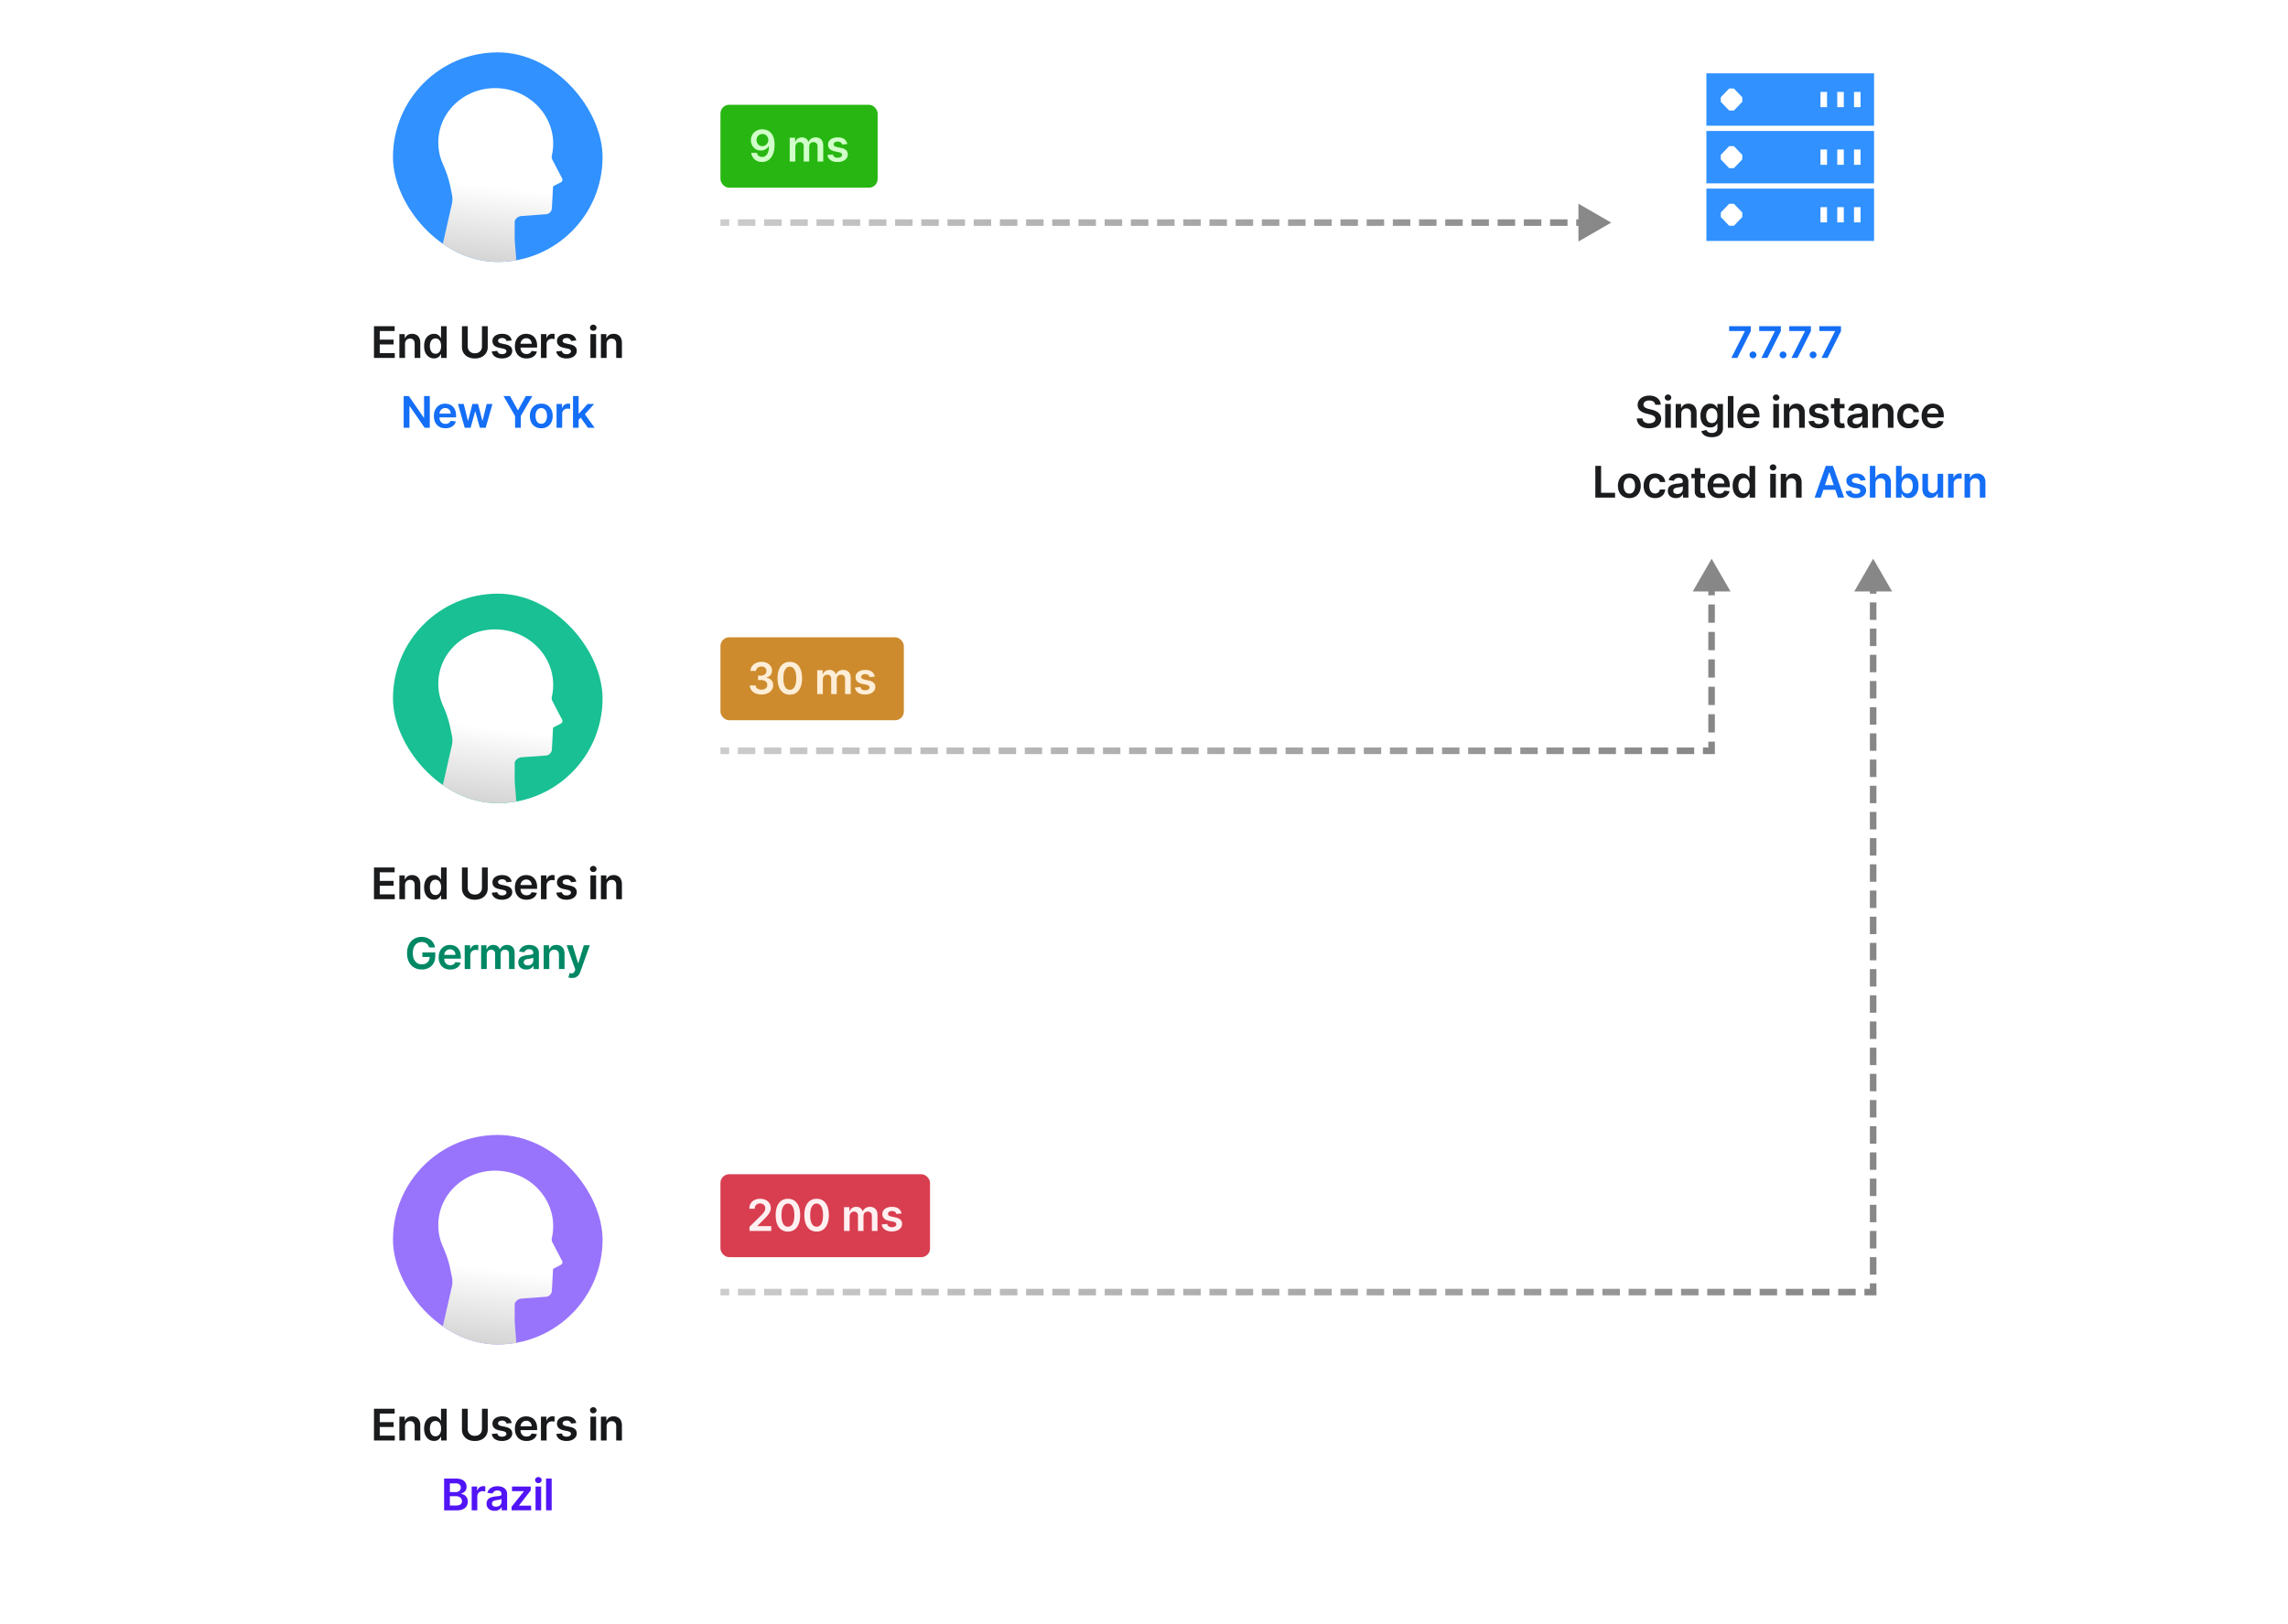 <svg xmlns="http://www.w3.org/2000/svg" width="524" height="372" fill="none" viewBox="0 0 524 372">
  <path fill="#fff" d="M0 0h524v372H0z"/>
  <path fill="url(#a)" d="M429 296v.75h.75V296H429Zm0-168-4.33 7.5h8.66L429 128ZM165 296v.75h2v-1.5h-2v.75Zm4 0v.75h4v-1.5h-4v.75Zm6 0v.75h4v-1.5h-4v.75Zm6 0v.75h4v-1.5h-4v.75Zm6 0v.75h4v-1.5h-4v.75Zm6 0v.75h4v-1.5h-4v.75Zm6 0v.75h4v-1.5h-4v.75Zm6 0v.75h4v-1.5h-4v.75Zm6 0v.75h4v-1.5h-4v.75Zm6 0v.75h4v-1.5h-4v.75Zm6 0v.75h4v-1.5h-4v.75Zm6 0v.75h4v-1.5h-4v.75Zm6 0v.75h4v-1.5h-4v.75Zm6 0v.75h4v-1.5h-4v.75Zm6 0v.75h4v-1.5h-4v.75Zm6 0v.75h4v-1.5h-4v.75Zm6 0v.75h4v-1.5h-4v.75Zm6 0v.75h4v-1.5h-4v.75Zm6 0v.75h4v-1.5h-4v.75Zm6 0v.75h4v-1.5h-4v.75Zm6 0v.75h4v-1.5h-4v.75Zm6 0v.75h4v-1.5h-4v.75Zm6 0v.75h4v-1.5h-4v.75Zm6 0v.75h4v-1.5h-4v.75Zm6 0v.75h4v-1.5h-4v.75Zm6 0v.75h4v-1.5h-4v.75Zm6 0v.75h4v-1.5h-4v.75Zm6 0v.75h4v-1.5h-4v.75Zm6 0v.75h4v-1.5h-4v.75Zm6 0v.75h4v-1.5h-4v.75Zm6 0v.75h4v-1.5h-4v.75Zm6 0v.75h4v-1.5h-4v.75Zm6 0v.75h4v-1.5h-4v.75Zm6 0v.75h4v-1.5h-4v.75Zm6 0v.75h4v-1.5h-4v.75Zm6 0v.75h4v-1.5h-4v.75Zm6 0v.75h4v-1.5h-4v.75Zm6 0v.75h4v-1.5h-4v.75Zm6 0v.75h4v-1.5h-4v.75Zm6 0v.75h4v-1.5h-4v.75Zm6 0v.75h4v-1.5h-4v.75Zm6 0v.75h4v-1.5h-4v.75Zm6 0v.75h4v-1.5h-4v.75Zm6 0v.75h4v-1.5h-4v.75Zm6 0v.75h2v-1.5h-2v.75Zm2 0h.75v-2h-1.5v2h.75Zm0-4h.75v-4h-1.5v4h.75Zm0-6h.75v-4h-1.5v4h.75Zm0-6h.75v-4h-1.5v4h.75Zm0-6h.75v-4h-1.5v4h.75Zm0-6h.75v-4h-1.5v4h.75Zm0-6h.75v-4h-1.5v4h.75Zm0-6h.75v-4h-1.5v4h.75Zm0-6h.75v-4h-1.5v4h.75Zm0-6h.75v-4h-1.5v4h.75Zm0-6h.75v-4h-1.5v4h.75Zm0-6h.75v-4h-1.5v4h.75Zm0-6h.75v-4h-1.5v4h.75Zm0-6h.75v-4h-1.5v4h.75Zm0-6h.75v-4h-1.5v4h.75Zm0-6h.75v-4h-1.5v4h.75Zm0-6h.75v-4h-1.5v4h.75Zm0-6h.75v-4h-1.5v4h.75Zm0-6h.75v-4h-1.5v4h.75Zm0-6h.75v-4h-1.5v4h.75Zm0-6h.75v-4h-1.5v4h.75Zm0-6h.75v-4h-1.5v4h.75Zm0-6h.75v-4h-1.5v4h.75Zm0-6h.75v-4h-1.5v4h.75Zm0-6h.75v-4h-1.5v4h.75Zm0-6h.75v-4h-1.5v4h.75Zm0-6h.75v-4h-1.5v4h.75Zm0-6h.75v-4h-1.5v4h.75Zm0 160v.75h.75V296H429Zm0-168-4.33 7.5h8.66L429 128ZM165 296v.75h2v-1.5h-2v.75Zm4 0v.75h4v-1.5h-4v.75Zm6 0v.75h4v-1.5h-4v.75Zm6 0v.75h4v-1.5h-4v.75Zm6 0v.75h4v-1.5h-4v.75Zm6 0v.75h4v-1.5h-4v.75Zm6 0v.75h4v-1.5h-4v.75Zm6 0v.75h4v-1.5h-4v.75Zm6 0v.75h4v-1.5h-4v.75Zm6 0v.75h4v-1.5h-4v.75Zm6 0v.75h4v-1.5h-4v.75Zm6 0v.75h4v-1.5h-4v.75Zm6 0v.75h4v-1.5h-4v.75Zm6 0v.75h4v-1.5h-4v.75Zm6 0v.75h4v-1.5h-4v.75Zm6 0v.75h4v-1.5h-4v.75Zm6 0v.75h4v-1.5h-4v.75Zm6 0v.75h4v-1.5h-4v.75Zm6 0v.75h4v-1.5h-4v.75Zm6 0v.75h4v-1.5h-4v.75Zm6 0v.75h4v-1.5h-4v.75Zm6 0v.75h4v-1.5h-4v.75Zm6 0v.75h4v-1.5h-4v.75Zm6 0v.75h4v-1.5h-4v.75Zm6 0v.75h4v-1.5h-4v.75Zm6 0v.75h4v-1.5h-4v.75Zm6 0v.75h4v-1.5h-4v.75Zm6 0v.75h4v-1.5h-4v.75Zm6 0v.75h4v-1.5h-4v.75Zm6 0v.75h4v-1.5h-4v.75Zm6 0v.75h4v-1.5h-4v.75Zm6 0v.75h4v-1.5h-4v.75Zm6 0v.75h4v-1.5h-4v.75Zm6 0v.75h4v-1.5h-4v.75Zm6 0v.75h4v-1.5h-4v.75Zm6 0v.75h4v-1.5h-4v.75Zm6 0v.75h4v-1.5h-4v.75Zm6 0v.75h4v-1.5h-4v.75Zm6 0v.75h4v-1.5h-4v.75Zm6 0v.75h4v-1.5h-4v.75Zm6 0v.75h4v-1.5h-4v.75Zm6 0v.75h4v-1.5h-4v.75Zm6 0v.75h4v-1.5h-4v.75Zm6 0v.75h4v-1.5h-4v.75Zm6 0v.75h2v-1.5h-2v.75Zm2 0h.75v-2h-1.5v2h.75Zm0-4h.75v-4h-1.5v4h.75Zm0-6h.75v-4h-1.5v4h.75Zm0-6h.75v-4h-1.5v4h.75Zm0-6h.75v-4h-1.5v4h.75Zm0-6h.75v-4h-1.5v4h.75Zm0-6h.75v-4h-1.5v4h.75Zm0-6h.75v-4h-1.5v4h.75Zm0-6h.75v-4h-1.5v4h.75Zm0-6h.75v-4h-1.5v4h.75Zm0-6h.75v-4h-1.5v4h.75Zm0-6h.75v-4h-1.5v4h.75Zm0-6h.75v-4h-1.5v4h.75Zm0-6h.75v-4h-1.5v4h.75Zm0-6h.75v-4h-1.5v4h.75Zm0-6h.75v-4h-1.5v4h.75Zm0-6h.75v-4h-1.5v4h.75Zm0-6h.75v-4h-1.5v4h.75Zm0-6h.75v-4h-1.5v4h.75Zm0-6h.75v-4h-1.5v4h.75Zm0-6h.75v-4h-1.5v4h.75Zm0-6h.75v-4h-1.5v4h.75Zm0-6h.75v-4h-1.5v4h.75Zm0-6h.75v-4h-1.5v4h.75Zm0-6h.75v-4h-1.5v4h.75Zm0-6h.75v-4h-1.5v4h.75Zm0-6h.75v-4h-1.5v4h.75Zm0-6h.75v-4h-1.5v4h.75Z"/>
  <path fill="url(#b)" d="M392 172v.75h.75V172H392Zm0-44-4.33 7.5h8.66L392 128Zm-227 44v.75h1.991v-1.5H165v.75Zm3.982 0v.75h3.983v-1.5h-3.983v.75Zm5.974 0v.75h3.983v-1.5h-3.983v.75Zm5.974 0v.75h3.982v-1.5h-3.982v.75Zm5.974 0v.75h3.982v-1.5h-3.982v.75Zm5.973 0v.75h3.983v-1.5h-3.983v.75Zm5.974 0v.75h3.982v-1.5h-3.982v.75Zm5.974 0v.75h3.982v-1.5h-3.982v.75Zm5.973 0v.75h3.983v-1.5h-3.983v.75Zm5.974 0v.75h3.982v-1.5h-3.982v.75Zm5.974 0v.75h3.982v-1.5h-3.982v.75Zm5.973 0v.75h3.983v-1.5h-3.983v.75Zm5.974 0v.75h3.982v-1.5h-3.982v.75Zm5.974 0v.75h3.982v-1.5h-3.982v.75Zm5.973 0v.75h3.983v-1.5h-3.983v.75Zm5.974 0v.75h3.982v-1.5h-3.982v.75Zm5.974 0v.75h3.982v-1.5h-3.982v.75Zm5.973 0v.75h3.983v-1.5h-3.983v.75Zm5.974 0v.75h3.983v-1.5h-3.983v.75Zm5.974 0v.75h3.982v-1.5h-3.982v.75Zm5.973 0v.75h3.983v-1.5h-3.983v.75Zm5.974 0v.75h3.983v-1.5h-3.983v.75Zm5.974 0v.75h3.982v-1.5h-3.982v.75Zm5.973 0v.75h3.983v-1.5h-3.983v.75Zm5.974 0v.75h3.983v-1.5h-3.983v.75Zm5.974 0v.75h3.982v-1.5h-3.982v.75Zm5.973 0v.75h3.983v-1.5h-3.983v.75Zm5.974 0v.75h3.983v-1.5h-3.983v.75Zm5.974 0v.75h3.982v-1.5h-3.982v.75Zm5.974 0v.75h3.982v-1.5h-3.982v.75Zm5.973 0v.75h3.983v-1.5h-3.983v.75Zm5.974 0v.75h3.982v-1.5h-3.982v.75Zm5.974 0v.75h3.982v-1.5h-3.982v.75Zm5.973 0v.75h3.983v-1.5h-3.983v.75Zm5.974 0v.75h3.982v-1.5h-3.982v.75Zm5.974 0v.75h3.982v-1.5h-3.982v.75Zm5.973 0v.75h3.983v-1.5h-3.983v.75Zm5.974 0v.75h3.982v-1.5h-3.982v.75Zm5.974 0v.75H392v-1.5h-1.991v.75Zm1.991 0h.75v-2.095h-1.5V172h.75Zm0-4.19h.75v-4.191h-1.5v4.191h.75Zm0-6.286h.75v-4.191h-1.5v4.191h.75Zm0-6.286h.75v-4.19h-1.5v4.19h.75Zm0-6.286h.75v-4.19h-1.5v4.19h.75Zm0-6.285h.75v-4.191h-1.5v4.191h.75Zm0-6.286h.75v-4.191h-1.5v4.191h.75ZM392 172v.75h.75V172H392Zm0-44-4.33 7.5h8.66L392 128Zm-227 44v.75h1.991v-1.5H165v.75Zm3.982 0v.75h3.983v-1.5h-3.983v.75Zm5.974 0v.75h3.983v-1.5h-3.983v.75Zm5.974 0v.75h3.982v-1.5h-3.982v.75Zm5.974 0v.75h3.982v-1.5h-3.982v.75Zm5.973 0v.75h3.983v-1.5h-3.983v.75Zm5.974 0v.75h3.982v-1.5h-3.982v.75Zm5.974 0v.75h3.982v-1.5h-3.982v.75Zm5.973 0v.75h3.983v-1.5h-3.983v.75Zm5.974 0v.75h3.982v-1.5h-3.982v.75Zm5.974 0v.75h3.982v-1.5h-3.982v.75Zm5.973 0v.75h3.983v-1.5h-3.983v.75Zm5.974 0v.75h3.982v-1.5h-3.982v.75Zm5.974 0v.75h3.982v-1.5h-3.982v.75Zm5.973 0v.75h3.983v-1.5h-3.983v.75Zm5.974 0v.75h3.982v-1.5h-3.982v.75Zm5.974 0v.75h3.982v-1.5h-3.982v.75Zm5.973 0v.75h3.983v-1.5h-3.983v.75Zm5.974 0v.75h3.983v-1.5h-3.983v.75Zm5.974 0v.75h3.982v-1.5h-3.982v.75Zm5.973 0v.75h3.983v-1.5h-3.983v.75Zm5.974 0v.75h3.983v-1.5h-3.983v.75Zm5.974 0v.75h3.982v-1.5h-3.982v.75Zm5.973 0v.75h3.983v-1.5h-3.983v.75Zm5.974 0v.75h3.983v-1.5h-3.983v.75Zm5.974 0v.75h3.982v-1.5h-3.982v.75Zm5.973 0v.75h3.983v-1.5h-3.983v.75Zm5.974 0v.75h3.983v-1.5h-3.983v.75Zm5.974 0v.75h3.982v-1.5h-3.982v.75Zm5.974 0v.75h3.982v-1.5h-3.982v.75Zm5.973 0v.75h3.983v-1.5h-3.983v.75Zm5.974 0v.75h3.982v-1.5h-3.982v.75Zm5.974 0v.75h3.982v-1.5h-3.982v.75Zm5.973 0v.75h3.983v-1.5h-3.983v.75Zm5.974 0v.75h3.982v-1.5h-3.982v.75Zm5.974 0v.75h3.982v-1.5h-3.982v.75Zm5.973 0v.75h3.983v-1.5h-3.983v.75Zm5.974 0v.75h3.982v-1.5h-3.982v.75Zm5.974 0v.75H392v-1.5h-1.991v.75Zm1.991 0h.75v-2.095h-1.5V172h.75Zm0-4.19h.75v-4.191h-1.5v4.191h.75Zm0-6.286h.75v-4.191h-1.5v4.191h.75Zm0-6.286h.75v-4.19h-1.5v4.19h.75Zm0-6.286h.75v-4.19h-1.5v4.19h.75Zm0-6.285h.75v-4.191h-1.5v4.191h.75Zm0-6.286h.75v-4.191h-1.5v4.191h.75Z"/>
  <rect width="48" height="19" x="165" y="269" fill="#D83E50" rx="2"/>
  <path fill="#FFF0F1" d="M171.649 282v-.952l2.525-2.475c.242-.244.443-.46.604-.65a2.37 2.37 0 0 0 .362-.55 1.37 1.37 0 0 0 .121-.568c0-.23-.052-.426-.157-.59a1.035 1.035 0 0 0-.429-.383 1.387 1.387 0 0 0-.622-.135 1.27 1.27 0 0 0-.628.149c-.18.097-.32.235-.419.415-.097.18-.146.395-.146.643h-1.253c0-.462.105-.863.316-1.204.21-.341.5-.605.87-.792.371-.187.798-.28 1.278-.28.488 0 .916.091 1.286.273a2.1 2.1 0 0 1 .859.75c.206.317.309.679.309 1.086 0 .272-.052.54-.156.803-.104.263-.288.554-.551.873-.26.32-.626.707-1.097 1.162l-1.254 1.274v.05h3.168V282h-4.986Zm8.799.138c-.584 0-1.086-.147-1.505-.443-.417-.299-.738-.728-.963-1.289-.222-.564-.333-1.242-.333-2.035.002-.793.114-1.468.337-2.024.225-.559.546-.985.962-1.279.419-.293.92-.44 1.502-.44.583 0 1.083.147 1.503.44.419.294.739.72.962 1.279.225.558.337 1.233.337 2.024 0 .795-.112 1.475-.337 2.038-.223.561-.543.99-.962 1.286-.417.296-.918.443-1.503.443Zm0-1.111c.455 0 .814-.224 1.076-.671.266-.45.398-1.112.398-1.985 0-.578-.06-1.063-.181-1.456s-.291-.689-.511-.888a1.123 1.123 0 0 0-.782-.302c-.452 0-.809.225-1.072.675-.263.447-.395 1.104-.398 1.971-.002.58.056 1.067.174 1.463.121.395.291.693.512.895.22.199.481.298.784.298Zm6.57 1.111c-.584 0-1.086-.147-1.505-.443-.417-.299-.738-.728-.963-1.289-.222-.564-.334-1.242-.334-2.035.003-.793.115-1.468.338-2.024.225-.559.546-.985.962-1.279.419-.293.92-.44 1.502-.44.583 0 1.083.147 1.502.44.419.294.74.72.963 1.279.225.558.337 1.233.337 2.024 0 .795-.112 1.475-.337 2.038-.223.561-.544.99-.963 1.286-.416.296-.917.443-1.502.443Zm0-1.111c.455 0 .814-.224 1.076-.671.265-.45.398-1.112.398-1.985 0-.578-.06-1.063-.181-1.456s-.291-.689-.511-.888a1.123 1.123 0 0 0-.782-.302c-.452 0-.809.225-1.072.675-.263.447-.395 1.104-.398 1.971-.002.58.056 1.067.174 1.463.121.395.291.693.512.895.22.199.481.298.784.298Zm6.277.973v-5.455h1.228v.927h.064c.114-.312.302-.556.565-.731.263-.178.576-.267.941-.267.369 0 .681.09.934.27.256.178.436.421.54.728h.057c.12-.303.324-.544.61-.724a1.887 1.887 0 0 1 1.027-.274c.501 0 .911.159 1.228.476.318.318.476.78.476 1.389V282h-1.289v-3.462c0-.339-.09-.586-.27-.743a.965.965 0 0 0-.66-.237c-.31 0-.553.097-.728.291-.173.191-.26.441-.26.749V282h-1.26v-3.516c0-.281-.085-.506-.256-.674-.168-.168-.388-.252-.66-.252a.933.933 0 0 0-.505.142.988.988 0 0 0-.362.394c-.09.168-.135.364-.135.589V282h-1.285Zm13.185-4.013-1.171.128a.959.959 0 0 0-.175-.334.862.862 0 0 0-.326-.252 1.193 1.193 0 0 0-.504-.096c-.268 0-.493.058-.675.174-.18.116-.269.267-.267.451a.473.473 0 0 0 .174.387c.121.1.32.181.597.245l.93.199c.517.111.9.288 1.151.529.253.242.381.558.384.948a1.488 1.488 0 0 1-.302.91c-.197.26-.47.464-.821.61-.35.147-.752.221-1.207.221-.668 0-1.205-.14-1.612-.419a1.686 1.686 0 0 1-.728-1.176l1.253-.121a.884.884 0 0 0 .363.558c.184.125.425.188.72.188.306 0 .551-.063.736-.188.187-.126.28-.281.28-.465a.481.481 0 0 0-.181-.387c-.118-.102-.303-.18-.554-.235l-.93-.195c-.524-.109-.911-.292-1.162-.551-.251-.26-.375-.589-.372-.987a1.39 1.39 0 0 1 .273-.873c.187-.249.446-.441.778-.576a3.016 3.016 0 0 1 1.154-.206c.639 0 1.142.137 1.509.409.369.272.598.64.685 1.104Z"/>
  <rect width="42" height="19" x="165" y="146" fill="#CD8B2E" rx="2"/>
  <path fill="#FFEED7" d="M174.393 159.099a3.36 3.36 0 0 1-1.364-.262 2.28 2.28 0 0 1-.937-.732 1.89 1.89 0 0 1-.366-1.083h1.335a.881.881 0 0 0 .196.515c.118.144.275.257.472.337.196.081.417.121.66.121.261 0 .492-.045.693-.135.201-.092.359-.22.472-.383a.948.948 0 0 0 .167-.565.982.982 0 0 0-.17-.582 1.14 1.14 0 0 0-.505-.395 1.978 1.978 0 0 0-.788-.142h-.643v-1.015h.643c.253 0 .475-.044.664-.132.192-.087.342-.21.451-.369a.954.954 0 0 0 .16-.558.97.97 0 0 0-.139-.536.926.926 0 0 0-.394-.358 1.286 1.286 0 0 0-.593-.128c-.222 0-.428.04-.618.12a1.133 1.133 0 0 0-.458.345.88.88 0 0 0-.185.526h-1.267c.009-.408.126-.765.351-1.073.228-.31.531-.552.909-.724a2.991 2.991 0 0 1 1.275-.263c.486 0 .907.091 1.264.273.36.18.638.423.835.728.196.306.295.643.295 1.012.002.41-.119.753-.363 1.03a1.696 1.696 0 0 1-.951.543v.057c.511.071.903.261 1.175.568.275.306.411.686.409 1.14 0 .408-.116.772-.348 1.094-.23.32-.547.571-.952.753-.403.182-.864.273-1.385.273Zm6.492.039c-.585 0-1.087-.147-1.506-.443-.417-.299-.737-.728-.962-1.289-.223-.564-.334-1.242-.334-2.035.002-.793.115-1.468.337-2.024.225-.559.546-.985.963-1.279.419-.293.919-.44 1.502-.44.582 0 1.083.147 1.502.44.419.294.74.72.962 1.279.225.558.338 1.233.338 2.024 0 .795-.113 1.475-.338 2.038-.222.561-.543.99-.962 1.286-.417.296-.918.443-1.502.443Zm0-1.111c.454 0 .813-.224 1.076-.671.265-.45.397-1.112.397-1.985 0-.578-.06-1.063-.181-1.456-.12-.393-.291-.689-.511-.888a1.121 1.121 0 0 0-.781-.302c-.452 0-.81.225-1.073.675-.263.447-.395 1.104-.397 1.971-.003.58.055 1.067.174 1.463.12.395.291.693.511.895.22.199.482.298.785.298Zm6.276.973v-5.455h1.229v.927h.064c.113-.312.302-.556.564-.731a1.64 1.64 0 0 1 .941-.267c.37 0 .681.09.934.27.256.178.436.421.54.728h.057a1.49 1.49 0 0 1 .611-.724 1.885 1.885 0 0 1 1.026-.274c.502 0 .911.159 1.229.476.317.318.476.78.476 1.389V159h-1.29v-3.462c0-.339-.089-.586-.269-.743a.966.966 0 0 0-.661-.237c-.31 0-.553.097-.728.291-.173.191-.259.441-.259.749V159h-1.261v-3.516c0-.281-.085-.506-.255-.674-.169-.168-.389-.252-.661-.252a.927.927 0 0 0-.504.142.981.981 0 0 0-.362.394c-.09.168-.135.364-.135.589V159h-1.286Zm13.186-4.013-1.172.128a.94.94 0 0 0-.174-.334.866.866 0 0 0-.327-.252 1.186 1.186 0 0 0-.504-.096c-.268 0-.492.058-.675.174-.18.116-.268.267-.266.451a.473.473 0 0 0 .174.387c.121.1.319.181.596.245l.931.199c.516.111.9.288 1.15.529.254.242.382.558.384.948a1.482 1.482 0 0 1-.302.91 1.93 1.93 0 0 1-.82.61 3.102 3.102 0 0 1-1.208.221c-.667 0-1.205-.14-1.612-.419a1.686 1.686 0 0 1-.728-1.176l1.254-.121a.883.883 0 0 0 .362.558c.185.125.425.188.721.188.305 0 .55-.063.735-.188.187-.126.281-.281.281-.465a.482.482 0 0 0-.182-.387c-.118-.102-.303-.18-.554-.235l-.93-.195c-.523-.109-.91-.292-1.161-.551-.251-.26-.375-.589-.373-.987a1.402 1.402 0 0 1 .273-.873c.187-.249.447-.441.778-.576a3.023 3.023 0 0 1 1.154-.206c.639 0 1.142.137 1.509.409.37.272.598.64.686 1.104Z"/>
  <path fill="#3091FF" d="M429.2 28.8h-38.4v-12h38.4v12Zm-35.103-6.52v1.039l1.92 2h1.082l1.92-2v-1.04l-1.92-2h-1.082l-1.92 2Zm22.831-1.23v3.5h1.5v-3.5h-1.5Zm3.84 0v3.5h1.5v-3.5h-1.5Zm3.839 0v3.5h1.5v-3.5h-1.5ZM429.2 42h-38.4V30h38.4v12Zm-35.103-6.52v1.04l1.92 2h1.082l1.92-2v-1.04l-1.92-2h-1.082l-1.92 2Zm22.831-1.23v3.5h1.5v-3.5h-1.5Zm3.84 0v3.5h1.5v-3.5h-1.5Zm3.839 0v3.5h1.5v-3.5h-1.5ZM429.2 55.2h-38.4v-12h38.4v12Zm-35.103-6.52v1.04l1.92 2h1.082l1.92-2v-1.04l-1.92-2h-1.082l-1.92 2Zm22.831-1.23v3.5h1.5v-3.5h-1.5Zm3.84 0v3.5h1.5v-3.5h-1.5Zm3.839 0v3.5h1.5v-3.5h-1.5Z"/>
  <path fill="#146EF6" d="m396.51 82 3.093-6.122v-.05h-3.59v-1.1h4.954v1.125L397.877 82h-1.367Zm4.959.078a.762.762 0 0 1-.554-.227.733.733 0 0 1-.227-.554.725.725 0 0 1 .227-.547.762.762 0 0 1 .554-.227.75.75 0 0 1 .543.227.743.743 0 0 1 .125.941.819.819 0 0 1-.284.284.74.74 0 0 1-.384.103Zm1.926-.078 3.093-6.122v-.05h-3.59v-1.1h4.954v1.125L404.762 82h-1.367Zm4.959.078a.762.762 0 0 1-.554-.227.737.737 0 0 1-.227-.554.728.728 0 0 1 .227-.547.762.762 0 0 1 .554-.227c.209 0 .39.076.543.227a.743.743 0 0 1 .125.941.819.819 0 0 1-.284.284.74.74 0 0 1-.384.103ZM410.28 82l3.093-6.122v-.05h-3.59v-1.1h4.954v1.125L411.648 82h-1.368Zm4.959.078a.762.762 0 0 1-.554-.227.737.737 0 0 1-.227-.554.728.728 0 0 1 .227-.547.762.762 0 0 1 .554-.227.75.75 0 0 1 .544.227.75.75 0 0 1 .124.941.819.819 0 0 1-.284.284.74.74 0 0 1-.384.103Zm1.927-.078 3.093-6.122v-.05h-3.591v-1.1h4.954v1.125L418.533 82h-1.367Zm-.175 32h-1.406l2.56-7.273h1.627l2.564 7.273h-1.407l-1.942-5.781h-.057L416.991 114Zm.046-2.852h3.836v1.059h-3.836v-1.059Zm10.223-1.161-1.172.128a.94.94 0 0 0-.174-.334.858.858 0 0 0-.327-.252 1.186 1.186 0 0 0-.504-.096c-.267 0-.492.058-.675.174-.18.116-.268.267-.266.451a.473.473 0 0 0 .174.387c.121.1.32.181.597.245l.93.199c.516.111.9.288 1.151.529.253.242.381.558.383.948a1.482 1.482 0 0 1-.302.91 1.93 1.93 0 0 1-.82.61c-.35.147-.753.221-1.207.221-.668 0-1.206-.14-1.613-.419a1.686 1.686 0 0 1-.728-1.176l1.254-.121a.883.883 0 0 0 .362.558c.185.125.425.188.721.188.305 0 .55-.063.735-.188.187-.126.281-.281.281-.465a.482.482 0 0 0-.182-.387c-.118-.102-.303-.18-.553-.235l-.931-.195c-.523-.109-.91-.292-1.161-.551-.251-.26-.375-.589-.373-.987a1.402 1.402 0 0 1 .273-.873c.187-.249.447-.441.778-.576a3.023 3.023 0 0 1 1.154-.206c.639 0 1.143.137 1.51.409.369.272.597.64.685 1.104Zm2.263.817V114h-1.286v-7.273h1.257v2.745h.064c.128-.307.326-.55.593-.728.27-.18.613-.27 1.03-.27.379 0 .709.08.991.238.281.159.499.391.653.696.156.306.235.679.235 1.119V114h-1.286v-3.274c0-.367-.095-.652-.284-.856-.187-.206-.45-.309-.788-.309-.228 0-.431.05-.611.149a1.04 1.04 0 0 0-.419.423 1.39 1.39 0 0 0-.149.671Zm4.704 3.196v-7.273h1.285v2.72h.053c.067-.132.16-.273.281-.422.121-.152.284-.281.49-.387.206-.109.469-.164.788-.164.422 0 .802.108 1.14.324.341.213.611.529.81.948.201.416.302.928.302 1.534 0 .599-.098 1.108-.295 1.527-.196.419-.464.738-.802.959-.339.22-.723.33-1.151.33-.313 0-.572-.052-.778-.156a1.598 1.598 0 0 1-.497-.377 2.48 2.48 0 0 1-.288-.422h-.074V114h-1.264Zm1.26-2.727c0 .352.05.661.149.927.102.265.248.472.437.621.192.147.424.22.696.22.284 0 .522-.076.714-.227.192-.154.336-.363.433-.629.1-.267.149-.571.149-.912 0-.339-.048-.639-.145-.902a1.358 1.358 0 0 0-.433-.618 1.136 1.136 0 0 0-.718-.224c-.274 0-.508.072-.699.217a1.327 1.327 0 0 0-.437.607c-.097.26-.146.567-.146.92Zm8.258.433v-3.161h1.286V114h-1.247v-.969h-.056a1.646 1.646 0 0 1-.608.749c-.279.194-.624.291-1.033.291-.358 0-.674-.079-.948-.238a1.644 1.644 0 0 1-.639-.699c-.154-.308-.231-.68-.231-1.116v-3.473h1.285v3.275c0 .345.095.62.284.823.19.204.438.306.746.306a1.17 1.17 0 0 0 .987-.551c.116-.184.174-.415.174-.692Zm2.408 2.294v-5.455h1.246v.91h.057c.099-.315.27-.558.511-.728.244-.173.522-.26.835-.26.071 0 .15.004.238.011.09.005.164.013.223.025v1.182a1.322 1.322 0 0 0-.259-.049 2.318 2.318 0 0 0-.337-.025 1.31 1.31 0 0 0-.632.152c-.185.1-.33.238-.437.416-.107.178-.16.382-.16.614V114h-1.285Zm5.05-3.196V114h-1.285v-5.455h1.228v.927h.064c.126-.305.326-.548.6-.728.277-.18.619-.27 1.027-.27.376 0 .704.081.983.242.282.161.5.394.654.699.156.306.233.676.23 1.112V114h-1.285v-3.274c0-.365-.095-.65-.284-.856-.187-.206-.446-.309-.778-.309-.225 0-.425.05-.6.149a1.028 1.028 0 0 0-.408.423 1.424 1.424 0 0 0-.146.671Z"/>
  <path fill="#1A1C1E" d="M379.078 92.727a.973.973 0 0 0-.419-.725c-.244-.173-.562-.26-.952-.26-.275 0-.51.042-.707.125a1.048 1.048 0 0 0-.451.337.826.826 0 0 0-.16.487c0 .152.035.283.103.394a.94.94 0 0 0 .288.284c.121.076.254.14.401.192.147.052.295.096.444.131l.682.17c.275.065.539.151.792.26.256.11.484.246.685.412.204.166.365.366.483.6.119.235.178.51.178.824 0 .426-.109.802-.327 1.126-.218.322-.533.574-.945.756-.409.18-.905.27-1.487.27-.566 0-1.058-.088-1.474-.263a2.19 2.19 0 0 1-.973-.767c-.232-.336-.358-.745-.377-1.228h1.297c.018.253.097.464.234.632.137.168.316.293.536.376.223.083.471.124.746.124.286 0 .537-.042.753-.127.218-.088.388-.209.511-.363a.873.873 0 0 0 .188-.547.693.693 0 0 0-.167-.468 1.22 1.22 0 0 0-.458-.313 4.396 4.396 0 0 0-.682-.227l-.827-.213c-.599-.154-1.072-.387-1.42-.7-.346-.315-.519-.732-.519-1.253 0-.429.116-.804.348-1.126a2.31 2.31 0 0 1 .955-.75 3.32 3.32 0 0 1 1.368-.27c.516 0 .968.09 1.356.27.391.178.697.426.92.743.222.315.337.677.344 1.087h-1.267ZM381.362 98v-5.454h1.286V98h-1.286Zm.647-6.229a.75.75 0 0 1-.526-.202.652.652 0 0 1-.22-.494c0-.194.073-.358.22-.493a.744.744 0 0 1 .526-.206.73.73 0 0 1 .525.206c.147.135.221.3.221.493a.653.653 0 0 1-.221.494.74.74 0 0 1-.525.202Zm3.046 3.033V98h-1.285v-5.454h1.229v.926h.063c.126-.305.326-.548.601-.728.277-.18.619-.27 1.026-.27.376 0 .704.08.984.242.281.16.499.394.653.7.156.305.233.675.231 1.111V98h-1.286v-3.274c0-.365-.094-.65-.284-.856-.187-.206-.446-.309-.777-.309a1.2 1.2 0 0 0-.601.15 1.036 1.036 0 0 0-.408.422 1.428 1.428 0 0 0-.146.671Zm6.981 5.355c-.462 0-.858-.063-1.19-.188a2.113 2.113 0 0 1-.799-.497 1.722 1.722 0 0 1-.419-.693l1.158-.28c.052.106.128.212.227.316.1.106.233.194.401.263.171.07.385.106.643.106.365 0 .667-.089.906-.266.239-.175.358-.464.358-.867V97.02h-.064a1.81 1.81 0 0 1-.291.408 1.48 1.48 0 0 1-.501.352c-.205.094-.465.142-.777.142-.419 0-.799-.098-1.14-.295a2.11 2.11 0 0 1-.81-.888c-.199-.395-.298-.89-.298-1.484 0-.599.099-1.104.298-1.516.201-.415.473-.728.813-.941a2.09 2.09 0 0 1 1.14-.324c.32 0 .583.055.789.164.208.106.374.235.497.387.123.149.216.29.28.422h.071v-.901h1.268v5.543c0 .466-.111.852-.334 1.157a1.998 1.998 0 0 1-.912.686 3.58 3.58 0 0 1-1.314.227Zm.01-3.246c.273 0 .505-.066.696-.198.192-.133.338-.324.437-.572a2.4 2.4 0 0 0 .149-.895 2.49 2.49 0 0 0-.149-.902 1.285 1.285 0 0 0-.433-.6 1.12 1.12 0 0 0-.7-.217c-.286 0-.525.075-.717.224a1.354 1.354 0 0 0-.433.614 2.49 2.49 0 0 0-.146.88c0 .335.049.627.146.878.099.249.245.443.437.582.194.138.432.206.713.206Zm4.953-6.186V98h-1.285v-7.273h1.285Zm3.537 7.38c-.547 0-1.019-.114-1.417-.341-.395-.23-.7-.554-.913-.973-.213-.422-.319-.918-.319-1.488 0-.561.106-1.054.319-1.478a2.42 2.42 0 0 1 .902-.994c.386-.239.84-.359 1.36-.359.337 0 .654.055.952.164.301.106.566.272.796.497.232.225.414.511.546.86.133.345.199.757.199 1.235v.394h-4.471v-.866h3.239a1.38 1.38 0 0 0-.16-.657 1.16 1.16 0 0 0-.437-.458 1.225 1.225 0 0 0-.646-.167 1.25 1.25 0 0 0-.692.192 1.328 1.328 0 0 0-.466.497 1.436 1.436 0 0 0-.166.67v.757c0 .318.058.59.174.817.116.225.278.398.486.519.208.118.452.177.732.177.187 0 .356-.026.507-.078.152-.055.283-.134.395-.238a.996.996 0 0 0 .252-.387l1.2.135c-.076.317-.22.594-.433.83a2.116 2.116 0 0 1-.81.548 3.1 3.1 0 0 1-1.129.191Zm5.593-.107v-5.454h1.286V98h-1.286Zm.647-6.229a.75.75 0 0 1-.526-.202.652.652 0 0 1-.22-.494c0-.194.073-.358.22-.493a.744.744 0 0 1 .526-.206.73.73 0 0 1 .525.206c.147.135.22.3.22.493a.652.652 0 0 1-.22.494.74.74 0 0 1-.525.202Zm3.046 3.033V98h-1.285v-5.454h1.228v.926h.064c.126-.305.326-.548.6-.728.277-.18.62-.27 1.027-.27.376 0 .704.08.983.242.282.16.5.394.654.7.156.305.233.675.231 1.111V98h-1.286v-3.274c0-.365-.095-.65-.284-.856-.187-.206-.446-.309-.778-.309-.225 0-.425.05-.6.15a1.03 1.03 0 0 0-.408.422 1.428 1.428 0 0 0-.146.671Zm8.92-.817-1.172.128a.97.97 0 0 0-.174-.334.872.872 0 0 0-.327-.252 1.188 1.188 0 0 0-.504-.096c-.268 0-.493.058-.675.174-.18.116-.269.267-.266.451a.468.468 0 0 0 .174.387c.12.1.319.181.596.245l.931.2c.516.11.899.287 1.15.528.253.242.381.558.384.948a1.487 1.487 0 0 1-.302.91 1.94 1.94 0 0 1-.82.61c-.351.147-.753.22-1.208.22-.667 0-1.205-.14-1.612-.418a1.685 1.685 0 0 1-.728-1.176l1.254-.12a.879.879 0 0 0 .362.557c.184.125.425.188.721.188.305 0 .55-.063.735-.188.187-.126.28-.28.28-.465a.484.484 0 0 0-.181-.387c-.118-.102-.303-.18-.554-.235l-.93-.195c-.523-.109-.911-.293-1.161-.55-.251-.26-.376-.59-.373-.988a1.392 1.392 0 0 1 .273-.873c.187-.249.446-.44.778-.576a3.014 3.014 0 0 1 1.154-.206c.639 0 1.142.137 1.509.409.369.272.598.64.686 1.104Zm3.7-1.441v.994h-3.135v-.995h3.135Zm-2.361-1.307h1.285v5.12c0 .173.026.306.079.398.054.09.125.152.213.185.087.033.184.05.291.05.08 0 .154-.006.22-.018.069-.012.121-.023.156-.032l.217 1.005c-.069.023-.167.05-.295.078a2.412 2.412 0 0 1-.462.05 2.1 2.1 0 0 1-.87-.146 1.355 1.355 0 0 1-.614-.504c-.149-.228-.222-.512-.22-.853V91.24Zm4.806 6.871a2.26 2.26 0 0 1-.934-.185 1.526 1.526 0 0 1-.653-.554c-.159-.243-.238-.544-.238-.901 0-.308.057-.563.17-.764a1.32 1.32 0 0 1 .466-.483 2.33 2.33 0 0 1 .664-.273c.248-.064.505-.11.77-.139.32-.033.579-.063.778-.089.199-.028.343-.07.433-.127a.304.304 0 0 0 .139-.274V94.3c0-.268-.08-.475-.238-.622-.159-.147-.387-.22-.686-.22-.315 0-.564.069-.749.206-.182.137-.305.3-.369.487l-1.201-.17c.095-.332.251-.61.469-.832a2.04 2.04 0 0 1 .799-.504c.315-.114.663-.17 1.044-.17.263 0 .525.03.785.092.26.061.498.163.714.305.215.14.388.33.518.572.133.241.199.543.199.905V98h-1.236v-.75h-.042a1.57 1.57 0 0 1-.86.743 2.13 2.13 0 0 1-.742.117Zm.334-.945c.258 0 .482-.05.671-.152.19-.104.335-.242.437-.412a1.05 1.05 0 0 0 .156-.558v-.642a.604.604 0 0 1-.206.092 2.94 2.94 0 0 1-.319.075c-.119.02-.236.04-.352.056l-.302.043a2.251 2.251 0 0 0-.515.128.853.853 0 0 0-.358.248.606.606 0 0 0-.132.405c0 .237.087.416.259.536.173.121.393.181.661.181Zm4.924-2.361V98h-1.285v-5.454h1.228v.926h.064c.126-.305.326-.548.6-.728.277-.18.62-.27 1.027-.27.376 0 .704.08.983.242.282.16.5.394.654.7.156.305.233.675.231 1.111V98h-1.286v-3.274c0-.365-.095-.65-.284-.856-.187-.206-.446-.309-.778-.309-.225 0-.425.05-.6.15a1.03 1.03 0 0 0-.408.422 1.428 1.428 0 0 0-.146.671Zm6.988 3.302c-.545 0-1.012-.119-1.403-.358a2.391 2.391 0 0 1-.898-.99c-.209-.425-.313-.912-.313-1.464 0-.554.107-1.043.32-1.467a2.38 2.38 0 0 1 .902-.994c.39-.239.852-.359 1.385-.359.442 0 .834.082 1.175.245.343.161.617.39.82.686.204.293.32.637.348 1.03h-1.228a1.177 1.177 0 0 0-.355-.657c-.185-.178-.432-.267-.743-.267-.262 0-.493.071-.692.213-.199.14-.354.341-.465.604a2.46 2.46 0 0 0-.164.945c0 .371.055.691.164.959.109.265.261.47.458.614.199.142.432.213.699.213.19 0 .359-.036.508-.107a1.02 1.02 0 0 0 .38-.316c.102-.137.172-.304.21-.5h1.228c-.03.386-.144.728-.341 1.026a2.017 2.017 0 0 1-.802.696c-.339.166-.736.248-1.193.248Zm5.607 0c-.547 0-1.019-.113-1.417-.34-.396-.23-.7-.554-.913-.973-.213-.422-.319-.918-.319-1.488 0-.561.106-1.054.319-1.478a2.42 2.42 0 0 1 .902-.994c.386-.239.839-.359 1.36-.359.336 0 .654.055.952.164.301.106.566.272.795.497.232.225.415.511.547.86.133.345.199.757.199 1.235v.394h-4.471v-.866h3.239a1.38 1.38 0 0 0-.16-.657 1.16 1.16 0 0 0-.437-.458 1.225 1.225 0 0 0-.646-.167c-.263 0-.494.064-.692.192a1.328 1.328 0 0 0-.466.497 1.437 1.437 0 0 0-.167.67v.757c0 .318.058.59.174.817.116.225.279.398.487.519.208.118.452.177.731.177.188 0 .357-.026.508-.078a1.13 1.13 0 0 0 .394-.238.987.987 0 0 0 .253-.387l1.2.135c-.076.317-.22.594-.433.83a2.116 2.116 0 0 1-.81.548 3.1 3.1 0 0 1-1.129.191ZM365.367 114v-7.273h1.317v6.169h3.203V114h-4.52Zm7.786.107c-.533 0-.994-.118-1.385-.352a2.377 2.377 0 0 1-.909-.984c-.213-.421-.32-.914-.32-1.477 0-.563.107-1.057.32-1.481.215-.424.518-.753.909-.987.391-.234.852-.352 1.385-.352s.994.118 1.385.352c.391.234.692.563.906.987.215.424.323.918.323 1.481 0 .563-.108 1.056-.323 1.477-.214.422-.515.75-.906.984-.391.234-.852.352-1.385.352Zm.007-1.03c.289 0 .53-.08.725-.238.194-.161.338-.377.433-.647.097-.269.145-.57.145-.902 0-.333-.048-.635-.145-.905a1.438 1.438 0 0 0-.433-.65 1.1 1.1 0 0 0-.725-.241c-.296 0-.542.08-.738.241-.195.161-.34.378-.437.65-.095.27-.142.572-.142.905 0 .332.047.633.142.902.097.27.242.486.437.647.196.158.442.238.738.238Zm5.877 1.03c-.544 0-1.012-.12-1.403-.359a2.394 2.394 0 0 1-.898-.991c-.208-.424-.313-.911-.313-1.463 0-.554.107-1.043.32-1.467.213-.426.514-.757.902-.994.391-.239.852-.359 1.385-.359.443 0 .834.082 1.175.245.344.161.617.39.821.686.203.293.319.637.348 1.03h-1.229a1.175 1.175 0 0 0-.355-.657c-.185-.178-.432-.267-.742-.267-.263 0-.494.071-.693.213-.199.14-.354.341-.465.604a2.464 2.464 0 0 0-.163.945c0 .371.054.691.163.959.109.265.262.469.458.614.199.142.432.213.7.213.189 0 .358-.036.508-.107.151-.073.278-.178.379-.316.102-.137.172-.304.21-.5h1.229a2.147 2.147 0 0 1-.341 1.026 2.019 2.019 0 0 1-.803.696c-.338.166-.736.249-1.193.249Zm4.762.003a2.26 2.26 0 0 1-.934-.185 1.511 1.511 0 0 1-.653-.554c-.159-.243-.238-.544-.238-.902 0-.307.056-.562.17-.763a1.33 1.33 0 0 1 .465-.483 2.33 2.33 0 0 1 .664-.273c.249-.064.506-.111.771-.139.319-.033.579-.063.778-.089.198-.028.343-.071.433-.128.092-.059.138-.15.138-.273v-.021c0-.268-.079-.475-.238-.622-.158-.147-.387-.22-.685-.22-.315 0-.565.069-.749.206a1.02 1.02 0 0 0-.37.487l-1.2-.171c.095-.331.251-.608.469-.831.218-.225.484-.393.799-.504a3.049 3.049 0 0 1 1.044-.171c.263 0 .524.031.785.093.26.061.498.163.714.305.215.14.388.33.518.572.133.241.199.543.199.905V114h-1.236v-.749h-.043a1.58 1.58 0 0 1-.33.426c-.14.13-.316.235-.529.316a2.136 2.136 0 0 1-.742.117Zm.334-.945c.258 0 .481-.05.671-.152.189-.104.335-.242.437-.412.104-.171.156-.356.156-.558v-.642a.618.618 0 0 1-.206.092 2.936 2.936 0 0 1-.32.074 7.525 7.525 0 0 1-.351.057l-.302.043a2.243 2.243 0 0 0-.515.128.858.858 0 0 0-.359.248.61.61 0 0 0-.131.405c0 .237.086.416.259.536.173.121.393.181.661.181Zm6.362-4.62v.995h-3.135v-.995h3.135Zm-2.361-1.306h1.285v5.12c0 .173.026.306.078.398.055.09.126.152.213.185a.825.825 0 0 0 .292.049c.08 0 .153-.005.22-.017.068-.012.12-.023.156-.032l.217 1.005a2.469 2.469 0 0 1-.757.128 2.096 2.096 0 0 1-.87-.146 1.352 1.352 0 0 1-.614-.504c-.149-.228-.223-.512-.22-.853v-5.333Zm5.592 6.868c-.546 0-1.019-.114-1.416-.341-.396-.23-.7-.554-.913-.973-.213-.422-.32-.918-.32-1.488 0-.561.107-1.054.32-1.478.215-.426.516-.757.902-.994.386-.239.839-.359 1.36-.359.336 0 .653.055.952.164.3.106.566.272.795.497.232.225.414.511.547.859.133.346.199.758.199 1.236v.394h-4.471v-.866h3.239a1.394 1.394 0 0 0-.16-.657 1.16 1.16 0 0 0-.437-.458 1.221 1.221 0 0 0-.646-.167c-.263 0-.494.064-.693.192a1.313 1.313 0 0 0-.465.497 1.434 1.434 0 0 0-.167.671v.756c0 .318.058.59.174.817.116.225.278.398.487.519.208.118.452.177.731.177.187 0 .357-.026.508-.078.152-.054.283-.134.394-.238a.982.982 0 0 0 .252-.387l1.201.135a1.878 1.878 0 0 1-.434.831c-.21.234-.48.417-.809.547a3.102 3.102 0 0 1-1.13.192Zm5.338-.011c-.429 0-.812-.11-1.151-.33-.339-.221-.606-.54-.803-.959-.196-.419-.294-.928-.294-1.527 0-.606.099-1.118.298-1.534.201-.419.472-.735.813-.948a2.086 2.086 0 0 1 1.14-.324c.32 0 .583.055.788.164.206.106.37.235.491.387.12.149.214.29.28.422h.053v-2.72h1.289V114h-1.264v-.859h-.078a2.173 2.173 0 0 1-.288.422 1.586 1.586 0 0 1-.497.377c-.206.104-.465.156-.777.156Zm.358-1.055c.272 0 .504-.073.696-.22a1.37 1.37 0 0 0 .437-.621 2.65 2.65 0 0 0 .149-.927c0-.353-.05-.66-.149-.92a1.306 1.306 0 0 0-.433-.607 1.119 1.119 0 0 0-.7-.217c-.286 0-.525.075-.717.224a1.35 1.35 0 0 0-.433.618 2.594 2.594 0 0 0-.146.902c0 .341.049.645.146.912.099.266.245.475.436.629.195.151.433.227.714.227Zm5.997.959v-5.455h1.285V114h-1.285Zm.646-6.229a.75.75 0 0 1-.526-.202.655.655 0 0 1-.22-.494c0-.194.074-.358.22-.493a.74.74 0 0 1 .526-.206c.206 0 .381.068.526.206.146.135.22.299.22.493a.655.655 0 0 1-.22.494.743.743 0 0 1-.526.202Zm3.047 3.033V114h-1.286v-5.455h1.229v.927h.064c.125-.305.325-.548.6-.728.277-.18.619-.27 1.026-.27.377 0 .704.081.984.242.282.161.499.394.653.699.156.306.233.676.231 1.112V114h-1.285v-3.274c0-.365-.095-.65-.285-.856-.187-.206-.446-.309-.777-.309-.225 0-.425.05-.6.149a1.036 1.036 0 0 0-.409.423 1.425 1.425 0 0 0-.145.671Z"/>
  <g clip-path="url(#c)">
    <rect width="48" height="48" x="90" y="136" fill="#18C093" rx="24"/>
    <path fill="#fff" d="M117.871 178.923v-4.262a1.799 1.799 0 0 1 1.555-1.172l5.696-.419a1.455 1.455 0 0 0 1.268-1.364l.274-5.021 1.776-.916a.676.676 0 0 0 .29-.915l-2.217-4.247a1.435 1.435 0 0 1-.134-.983c.103-.448.183-.907.236-1.376.78-6.898-4.443-13.152-11.667-13.969-7.224-.818-13.712 4.112-14.492 11.01a12.083 12.083 0 0 0 .973 6.291c.716 1.609 1.309 3.27 1.666 4.994l.406 1.963a5.39 5.39 0 0 1-.102 2.595l-2.341 10.33 17.539 6.692-.726-9.231Z"/>
    <path fill="url(#d)" fill-opacity=".2" d="M117.871 178.923v-4.262a1.799 1.799 0 0 1 1.555-1.172l5.696-.419a1.455 1.455 0 0 0 1.268-1.364l.274-5.021 1.776-.916a.676.676 0 0 0 .29-.915l-2.217-4.247a1.435 1.435 0 0 1-.134-.983c.103-.448.183-.907.236-1.376.78-6.898-4.443-13.152-11.667-13.969-7.224-.818-13.712 4.112-14.492 11.01a12.083 12.083 0 0 0 .973 6.291c.716 1.609 1.309 3.27 1.666 4.994l.406 1.963a5.39 5.39 0 0 1-.102 2.595l-2.341 10.33 17.539 6.692-.726-9.231Z"/>
  </g>
  <path fill="#1A1C1E" d="M85.651 206v-7.273h4.73v1.105H86.97v1.974h3.167v1.105H86.97v1.985h3.44V206h-4.758Zm7.103-3.196V206H91.47v-5.455h1.228v.927h.064c.126-.305.326-.548.6-.728.277-.18.62-.27 1.027-.27.376 0 .704.081.983.242.282.161.5.394.654.699.156.306.233.676.23 1.112V206H94.97v-3.274c0-.365-.095-.65-.284-.856-.187-.206-.446-.309-.778-.309-.225 0-.425.05-.6.149a1.033 1.033 0 0 0-.408.423 1.424 1.424 0 0 0-.146.671Zm6.633 3.292c-.429 0-.812-.11-1.151-.33-.339-.221-.606-.54-.803-.959-.196-.419-.294-.928-.294-1.527 0-.606.1-1.118.298-1.534.201-.419.472-.735.813-.948a2.086 2.086 0 0 1 1.14-.324c.32 0 .583.055.789.164.205.106.369.235.49.387.12.149.214.29.28.422h.053v-2.72h1.289V206h-1.264v-.859h-.078a2.173 2.173 0 0 1-.288.422 1.586 1.586 0 0 1-.497.377c-.206.104-.465.156-.777.156Zm.358-1.055c.273 0 .505-.073.696-.22a1.37 1.37 0 0 0 .437-.621c.1-.266.149-.575.149-.927 0-.353-.049-.66-.149-.92a1.306 1.306 0 0 0-.433-.607 1.119 1.119 0 0 0-.7-.217c-.286 0-.525.075-.717.224a1.354 1.354 0 0 0-.433.618 2.591 2.591 0 0 0-.146.902c0 .341.049.645.146.912.1.266.245.475.436.629.195.151.433.227.714.227Zm10.638-6.314h1.318v4.752c0 .521-.124.979-.37 1.374a2.5 2.5 0 0 1-1.03.927c-.442.22-.96.33-1.551.33-.595 0-1.113-.11-1.556-.33a2.5 2.5 0 0 1-1.03-.927c-.243-.395-.365-.853-.365-1.374v-4.752h1.317v4.642c0 .303.066.573.199.809.135.237.324.423.568.558.244.132.533.199.867.199.333 0 .622-.067.866-.199.246-.135.436-.321.568-.558a1.62 1.62 0 0 0 .199-.809v-4.642Zm6.804 3.26-1.172.128a.94.94 0 0 0-.174-.334.866.866 0 0 0-.327-.252 1.186 1.186 0 0 0-.504-.096c-.268 0-.492.058-.675.174-.18.116-.268.267-.266.451a.473.473 0 0 0 .174.387c.121.1.32.181.597.245l.93.199c.516.111.9.288 1.15.529.254.242.382.558.384.948a1.482 1.482 0 0 1-.302.91 1.93 1.93 0 0 1-.82.61 3.102 3.102 0 0 1-1.208.221c-.667 0-1.205-.14-1.612-.419a1.686 1.686 0 0 1-.728-1.176l1.254-.121a.883.883 0 0 0 .362.558c.185.125.425.188.721.188.305 0 .55-.063.735-.188.187-.126.281-.281.281-.465a.482.482 0 0 0-.182-.387c-.118-.102-.303-.18-.554-.235l-.93-.195c-.523-.109-.91-.292-1.161-.551-.251-.26-.375-.589-.373-.987a1.402 1.402 0 0 1 .273-.873c.187-.249.447-.441.778-.576a3.023 3.023 0 0 1 1.154-.206c.639 0 1.143.137 1.509.409.37.272.598.64.686 1.104Zm3.392 4.12c-.547 0-1.019-.114-1.417-.341-.395-.23-.7-.554-.913-.973-.213-.422-.319-.918-.319-1.488 0-.561.106-1.054.319-1.478.216-.426.516-.757.902-.994.386-.239.839-.359 1.36-.359.337 0 .654.055.952.164.301.106.566.272.795.497.232.225.415.511.547.859.133.346.199.758.199 1.236v.394h-4.471v-.866h3.239a1.382 1.382 0 0 0-.16-.657 1.16 1.16 0 0 0-.437-.458 1.219 1.219 0 0 0-.646-.167c-.263 0-.494.064-.692.192a1.324 1.324 0 0 0-.466.497 1.433 1.433 0 0 0-.166.671v.756c0 .318.058.59.174.817.116.225.278.398.486.519.208.118.452.177.732.177.187 0 .356-.026.507-.078.152-.054.283-.134.395-.238a.993.993 0 0 0 .252-.387l1.2.135c-.076.317-.22.594-.433.831a2.119 2.119 0 0 1-.81.547 3.096 3.096 0 0 1-1.129.192Zm3.313-.107v-5.455h1.246v.91h.057c.099-.315.27-.558.511-.728.244-.173.522-.26.835-.26.071 0 .15.004.238.011.09.005.164.013.224.025v1.182a1.352 1.352 0 0 0-.26-.049 2.318 2.318 0 0 0-.337-.025 1.31 1.31 0 0 0-.632.152c-.185.1-.33.238-.437.416-.106.178-.16.382-.16.614V206h-1.285Zm8.076-4.013-1.172.128a.94.94 0 0 0-.174-.334.874.874 0 0 0-.327-.252 1.186 1.186 0 0 0-.504-.096c-.268 0-.493.058-.675.174-.18.116-.269.267-.266.451a.467.467 0 0 0 .174.387c.121.1.319.181.596.245l.931.199c.516.111.899.288 1.15.529.254.242.382.558.384.948a1.482 1.482 0 0 1-.302.91 1.93 1.93 0 0 1-.82.61 3.102 3.102 0 0 1-1.208.221c-.667 0-1.205-.14-1.612-.419a1.686 1.686 0 0 1-.728-1.176l1.254-.121a.879.879 0 0 0 .362.558c.185.125.425.188.721.188.305 0 .55-.063.735-.188.187-.126.28-.281.28-.465a.481.481 0 0 0-.181-.387c-.118-.102-.303-.18-.554-.235l-.93-.195c-.523-.109-.91-.292-1.161-.551-.251-.26-.376-.589-.373-.987a1.396 1.396 0 0 1 .273-.873c.187-.249.447-.441.778-.576a3.02 3.02 0 0 1 1.154-.206c.639 0 1.142.137 1.509.409.37.272.598.64.686 1.104Zm3.257 4.013v-5.455h1.286V206h-1.286Zm.647-6.229a.75.75 0 0 1-.526-.202.652.652 0 0 1-.22-.494c0-.194.073-.358.22-.493a.74.74 0 0 1 .526-.206.73.73 0 0 1 .525.206c.147.135.22.299.22.493a.652.652 0 0 1-.22.494.74.74 0 0 1-.525.202Zm3.046 3.033V206h-1.285v-5.455h1.228v.927h.064c.126-.305.326-.548.601-.728.277-.18.619-.27 1.026-.27.376 0 .704.081.983.242.282.161.5.394.654.699.156.306.233.676.231 1.112V206h-1.286v-3.274c0-.365-.094-.65-.284-.856-.187-.206-.446-.309-.778-.309a1.2 1.2 0 0 0-.6.149 1.028 1.028 0 0 0-.408.423 1.424 1.424 0 0 0-.146.671Z"/>
  <path fill="url(#e)" fill-opacity=".2" d="M85.651 206v-7.273h4.73v1.105H86.97v1.974h3.167v1.105H86.97v1.985h3.44V206h-4.758Zm7.103-3.196V206H91.47v-5.455h1.228v.927h.064c.126-.305.326-.548.6-.728.277-.18.62-.27 1.027-.27.376 0 .704.081.983.242.282.161.5.394.654.699.156.306.233.676.23 1.112V206H94.97v-3.274c0-.365-.095-.65-.284-.856-.187-.206-.446-.309-.778-.309-.225 0-.425.05-.6.149a1.033 1.033 0 0 0-.408.423 1.424 1.424 0 0 0-.146.671Zm6.633 3.292c-.429 0-.812-.11-1.151-.33-.339-.221-.606-.54-.803-.959-.196-.419-.294-.928-.294-1.527 0-.606.1-1.118.298-1.534.201-.419.472-.735.813-.948a2.086 2.086 0 0 1 1.14-.324c.32 0 .583.055.789.164.205.106.369.235.49.387.12.149.214.29.28.422h.053v-2.72h1.289V206h-1.264v-.859h-.078a2.173 2.173 0 0 1-.288.422 1.586 1.586 0 0 1-.497.377c-.206.104-.465.156-.777.156Zm.358-1.055c.273 0 .505-.073.696-.22a1.37 1.37 0 0 0 .437-.621c.1-.266.149-.575.149-.927 0-.353-.049-.66-.149-.92a1.306 1.306 0 0 0-.433-.607 1.119 1.119 0 0 0-.7-.217c-.286 0-.525.075-.717.224a1.354 1.354 0 0 0-.433.618 2.591 2.591 0 0 0-.146.902c0 .341.049.645.146.912.1.266.245.475.436.629.195.151.433.227.714.227Zm10.638-6.314h1.318v4.752c0 .521-.124.979-.37 1.374a2.5 2.5 0 0 1-1.03.927c-.442.22-.96.33-1.551.33-.595 0-1.113-.11-1.556-.33a2.5 2.5 0 0 1-1.03-.927c-.243-.395-.365-.853-.365-1.374v-4.752h1.317v4.642c0 .303.066.573.199.809.135.237.324.423.568.558.244.132.533.199.867.199.333 0 .622-.067.866-.199.246-.135.436-.321.568-.558a1.62 1.62 0 0 0 .199-.809v-4.642Zm6.804 3.26-1.172.128a.94.94 0 0 0-.174-.334.866.866 0 0 0-.327-.252 1.186 1.186 0 0 0-.504-.096c-.268 0-.492.058-.675.174-.18.116-.268.267-.266.451a.473.473 0 0 0 .174.387c.121.1.32.181.597.245l.93.199c.516.111.9.288 1.15.529.254.242.382.558.384.948a1.482 1.482 0 0 1-.302.91 1.93 1.93 0 0 1-.82.61 3.102 3.102 0 0 1-1.208.221c-.667 0-1.205-.14-1.612-.419a1.686 1.686 0 0 1-.728-1.176l1.254-.121a.883.883 0 0 0 .362.558c.185.125.425.188.721.188.305 0 .55-.063.735-.188.187-.126.281-.281.281-.465a.482.482 0 0 0-.182-.387c-.118-.102-.303-.18-.554-.235l-.93-.195c-.523-.109-.91-.292-1.161-.551-.251-.26-.375-.589-.373-.987a1.402 1.402 0 0 1 .273-.873c.187-.249.447-.441.778-.576a3.023 3.023 0 0 1 1.154-.206c.639 0 1.143.137 1.509.409.37.272.598.64.686 1.104Zm3.392 4.12c-.547 0-1.019-.114-1.417-.341-.395-.23-.7-.554-.913-.973-.213-.422-.319-.918-.319-1.488 0-.561.106-1.054.319-1.478.216-.426.516-.757.902-.994.386-.239.839-.359 1.36-.359.337 0 .654.055.952.164.301.106.566.272.795.497.232.225.415.511.547.859.133.346.199.758.199 1.236v.394h-4.471v-.866h3.239a1.382 1.382 0 0 0-.16-.657 1.16 1.16 0 0 0-.437-.458 1.219 1.219 0 0 0-.646-.167c-.263 0-.494.064-.692.192a1.324 1.324 0 0 0-.466.497 1.433 1.433 0 0 0-.166.671v.756c0 .318.058.59.174.817.116.225.278.398.486.519.208.118.452.177.732.177.187 0 .356-.026.507-.078.152-.054.283-.134.395-.238a.993.993 0 0 0 .252-.387l1.2.135c-.076.317-.22.594-.433.831a2.119 2.119 0 0 1-.81.547 3.096 3.096 0 0 1-1.129.192Zm3.313-.107v-5.455h1.246v.91h.057c.099-.315.27-.558.511-.728.244-.173.522-.26.835-.26.071 0 .15.004.238.011.09.005.164.013.224.025v1.182a1.352 1.352 0 0 0-.26-.049 2.318 2.318 0 0 0-.337-.025 1.31 1.31 0 0 0-.632.152c-.185.1-.33.238-.437.416-.106.178-.16.382-.16.614V206h-1.285Zm8.076-4.013-1.172.128a.94.94 0 0 0-.174-.334.874.874 0 0 0-.327-.252 1.186 1.186 0 0 0-.504-.096c-.268 0-.493.058-.675.174-.18.116-.269.267-.266.451a.467.467 0 0 0 .174.387c.121.1.319.181.596.245l.931.199c.516.111.899.288 1.15.529.254.242.382.558.384.948a1.482 1.482 0 0 1-.302.91 1.93 1.93 0 0 1-.82.61 3.102 3.102 0 0 1-1.208.221c-.667 0-1.205-.14-1.612-.419a1.686 1.686 0 0 1-.728-1.176l1.254-.121a.879.879 0 0 0 .362.558c.185.125.425.188.721.188.305 0 .55-.063.735-.188.187-.126.28-.281.28-.465a.481.481 0 0 0-.181-.387c-.118-.102-.303-.18-.554-.235l-.93-.195c-.523-.109-.91-.292-1.161-.551-.251-.26-.376-.589-.373-.987a1.396 1.396 0 0 1 .273-.873c.187-.249.447-.441.778-.576a3.02 3.02 0 0 1 1.154-.206c.639 0 1.142.137 1.509.409.37.272.598.64.686 1.104Zm3.257 4.013v-5.455h1.286V206h-1.286Zm.647-6.229a.75.75 0 0 1-.526-.202.652.652 0 0 1-.22-.494c0-.194.073-.358.22-.493a.74.74 0 0 1 .526-.206.73.73 0 0 1 .525.206c.147.135.22.299.22.493a.652.652 0 0 1-.22.494.74.74 0 0 1-.525.202Zm3.046 3.033V206h-1.285v-5.455h1.228v.927h.064c.126-.305.326-.548.601-.728.277-.18.619-.27 1.026-.27.376 0 .704.081.983.242.282.161.5.394.654.699.156.306.233.676.231 1.112V206h-1.286v-3.274c0-.365-.094-.65-.284-.856-.187-.206-.446-.309-.778-.309a1.2 1.2 0 0 0-.6.149 1.028 1.028 0 0 0-.408.423 1.424 1.424 0 0 0-.146.671Z"/>
  <path fill="#008864" d="M98.28 217.05a1.874 1.874 0 0 0-.245-.515 1.583 1.583 0 0 0-.369-.394 1.479 1.479 0 0 0-.49-.245 2.038 2.038 0 0 0-.604-.086c-.39 0-.738.099-1.044.295-.305.197-.546.485-.72.867-.174.378-.26.84-.26 1.385 0 .549.087 1.014.26 1.395.172.381.412.671.72.87.308.197.665.295 1.073.295.369 0 .689-.071.958-.213.273-.142.482-.343.629-.604.147-.263.22-.57.22-.923l.298.046h-1.974v-1.03h2.951v.874c0 .622-.133 1.161-.398 1.616a2.73 2.73 0 0 1-1.093 1.051c-.464.244-.997.365-1.598.365-.67 0-1.259-.15-1.765-.451a3.116 3.116 0 0 1-1.183-1.289c-.282-.558-.422-1.221-.422-1.988 0-.587.082-1.112.248-1.573.168-.462.403-.854.703-1.176.3-.324.654-.57 1.058-.738a3.36 3.36 0 0 1 1.322-.256c.402 0 .777.059 1.125.177.348.116.657.282.927.498a2.714 2.714 0 0 1 1.016 1.747H98.28Zm4.835 5.057c-.547 0-1.019-.114-1.417-.341-.395-.23-.7-.554-.913-.973-.213-.422-.319-.918-.319-1.488 0-.561.106-1.054.319-1.478.216-.426.516-.757.902-.994.386-.239.84-.359 1.36-.359.337 0 .654.055.952.164.301.106.566.272.796.497.232.225.414.511.546.859.133.346.199.758.199 1.236v.394h-4.471v-.866h3.239a1.382 1.382 0 0 0-.16-.657 1.158 1.158 0 0 0-.436-.458 1.225 1.225 0 0 0-.647-.167 1.25 1.25 0 0 0-.692.192 1.313 1.313 0 0 0-.465.497 1.422 1.422 0 0 0-.167.671v.756c0 .318.058.59.174.817.116.225.278.398.486.519.208.118.452.177.732.177.187 0 .356-.026.508-.078.151-.054.282-.134.394-.238a.993.993 0 0 0 .252-.387l1.2.135c-.076.317-.22.594-.433.831a2.119 2.119 0 0 1-.81.547 3.096 3.096 0 0 1-1.129.192Zm3.313-.107v-5.455h1.246v.91h.057c.1-.315.27-.558.512-.728.243-.173.522-.26.834-.26.071 0 .15.004.238.011.09.005.165.013.224.025v1.182a1.352 1.352 0 0 0-.26-.049 2.318 2.318 0 0 0-.337-.025 1.31 1.31 0 0 0-.632.152c-.185.1-.33.238-.437.416-.106.178-.16.382-.16.614V222h-1.285Zm3.765 0v-5.455h1.228v.927h.064c.114-.312.302-.556.565-.731.263-.178.576-.267.941-.267.369 0 .681.09.934.27.256.178.436.421.54.728h.057c.12-.303.324-.544.61-.724a1.887 1.887 0 0 1 1.027-.274c.502 0 .911.159 1.228.476.318.318.476.78.476 1.389V222h-1.289v-3.462c0-.339-.09-.586-.27-.743a.965.965 0 0 0-.66-.237c-.31 0-.553.097-.728.291-.173.191-.259.441-.259.749V222h-1.261v-3.516c0-.281-.085-.506-.256-.674-.168-.168-.388-.252-.66-.252a.933.933 0 0 0-.505.142.988.988 0 0 0-.362.394c-.09.168-.135.364-.135.589V222h-1.285Zm10.344.11a2.26 2.26 0 0 1-.934-.185 1.517 1.517 0 0 1-.653-.554c-.159-.243-.238-.544-.238-.902 0-.307.056-.562.17-.763a1.33 1.33 0 0 1 .465-.483 2.33 2.33 0 0 1 .664-.273c.249-.064.506-.111.771-.139.32-.033.579-.063.778-.089.199-.028.343-.071.433-.128.092-.059.138-.15.138-.273v-.021c0-.268-.079-.475-.238-.622-.158-.147-.387-.22-.685-.22-.315 0-.565.069-.749.206-.182.137-.306.3-.369.487l-1.201-.171c.095-.331.251-.608.469-.831.218-.225.484-.393.799-.504a3.049 3.049 0 0 1 1.044-.171c.263 0 .524.031.785.093.26.061.498.163.714.305.215.14.388.33.518.572.133.241.199.543.199.905V222h-1.236v-.749h-.042a1.605 1.605 0 0 1-.331.426c-.139.13-.316.235-.529.316a2.136 2.136 0 0 1-.742.117Zm.334-.945c.258 0 .482-.05.671-.152.189-.104.335-.242.437-.412.104-.171.156-.356.156-.558v-.642a.618.618 0 0 1-.206.092 2.936 2.936 0 0 1-.32.074 7.525 7.525 0 0 1-.351.057l-.302.043a2.256 2.256 0 0 0-.515.128.865.865 0 0 0-.359.248.61.61 0 0 0-.131.405c0 .237.086.416.259.536.173.121.393.181.661.181Zm4.924-2.361V222h-1.285v-5.455h1.228v.927h.064c.126-.305.326-.548.6-.728.277-.18.619-.27 1.027-.27.376 0 .704.081.983.242.282.161.5.394.654.699.156.306.233.676.23 1.112V222h-1.285v-3.274c0-.365-.095-.65-.284-.856-.187-.206-.446-.309-.778-.309-.225 0-.425.05-.6.149a1.028 1.028 0 0 0-.408.423 1.424 1.424 0 0 0-.146.671Zm5.212 5.241c-.175 0-.337-.014-.487-.042a1.856 1.856 0 0 1-.351-.092l.298-1.002c.187.055.354.081.501.078a.61.61 0 0 0 .387-.138c.114-.088.21-.235.288-.441l.11-.294-1.978-5.569h1.363l1.257 4.12h.057l1.261-4.12h1.367l-2.184 6.116a2.465 2.465 0 0 1-.405.742 1.649 1.649 0 0 1-.618.476c-.241.111-.53.166-.866.166Z"/>
  <g clip-path="url(#f)">
    <rect width="48" height="48" x="90" y="12" fill="#3091FF" rx="24"/>
    <path fill="#fff" d="M117.871 54.923v-4.262a1.798 1.798 0 0 1 1.555-1.172l5.696-.42a1.454 1.454 0 0 0 1.268-1.363l.274-5.02 1.776-.917a.677.677 0 0 0 .29-.915l-2.217-4.247a1.434 1.434 0 0 1-.134-.983c.103-.448.183-.907.236-1.376.78-6.898-4.443-13.152-11.667-13.97-7.224-.816-13.712 4.113-14.492 11.01a12.083 12.083 0 0 0 .973 6.292c.716 1.609 1.309 3.27 1.666 4.994l.406 1.963a5.39 5.39 0 0 1-.102 2.595l-2.341 10.33 17.539 6.692-.726-9.23Z"/>
    <path fill="url(#g)" fill-opacity=".2" d="M117.871 54.923v-4.262a1.798 1.798 0 0 1 1.555-1.172l5.696-.42a1.454 1.454 0 0 0 1.268-1.363l.274-5.02 1.776-.917a.677.677 0 0 0 .29-.915l-2.217-4.247a1.434 1.434 0 0 1-.134-.983c.103-.448.183-.907.236-1.376.78-6.898-4.443-13.152-11.667-13.97-7.224-.816-13.712 4.113-14.492 11.01a12.083 12.083 0 0 0 .973 6.292c.716 1.609 1.309 3.27 1.666 4.994l.406 1.963a5.39 5.39 0 0 1-.102 2.595l-2.341 10.33 17.539 6.692-.726-9.23Z"/>
  </g>
  <path fill="#1A1C1E" d="M85.651 82v-7.273h4.73v1.105H86.97v1.974h3.167v1.105H86.97v1.985h3.44V82h-4.758Zm7.103-3.196V82H91.47v-5.454h1.228v.926h.064c.126-.305.326-.548.6-.728.277-.18.62-.27 1.027-.27.376 0 .704.08.983.242.282.16.5.394.654.7.156.305.233.675.23 1.111V82H94.97v-3.274c0-.365-.095-.65-.284-.856-.187-.206-.446-.309-.778-.309-.225 0-.425.05-.6.15a1.035 1.035 0 0 0-.408.422 1.428 1.428 0 0 0-.146.671Zm6.633 3.292c-.429 0-.812-.11-1.151-.33-.339-.22-.606-.54-.803-.96-.196-.418-.294-.927-.294-1.526 0-.606.1-1.118.298-1.534.201-.42.472-.735.813-.948a2.09 2.09 0 0 1 1.14-.324c.32 0 .583.055.789.164a1.5 1.5 0 0 1 .49.387c.12.149.214.29.28.422h.053v-2.72h1.289V82h-1.264v-.86h-.078a2.161 2.161 0 0 1-.288.423 1.574 1.574 0 0 1-.497.377c-.206.104-.465.156-.777.156Zm.358-1.055c.273 0 .505-.073.696-.22.192-.15.338-.356.437-.621.1-.266.149-.575.149-.927 0-.353-.049-.66-.149-.92a1.307 1.307 0 0 0-.433-.607 1.122 1.122 0 0 0-.7-.217c-.286 0-.525.075-.717.224a1.35 1.35 0 0 0-.433.618 2.593 2.593 0 0 0-.146.902c0 .34.049.645.146.912.1.266.245.475.436.629.195.151.433.227.714.227Zm10.638-6.314h1.318v4.752c0 .52-.124.979-.37 1.374a2.495 2.495 0 0 1-1.03.927c-.442.22-.96.33-1.551.33-.595 0-1.113-.11-1.556-.33a2.495 2.495 0 0 1-1.03-.927c-.243-.395-.365-.853-.365-1.374v-4.752h1.317v4.642c0 .303.066.573.199.81.135.236.324.422.568.557.244.132.533.199.867.199.333 0 .622-.067.866-.2.246-.134.436-.32.568-.557a1.62 1.62 0 0 0 .199-.81v-4.64Zm6.804 3.26-1.172.128a.937.937 0 0 0-.174-.334.864.864 0 0 0-.327-.252 1.188 1.188 0 0 0-.504-.096c-.268 0-.492.058-.675.174-.18.116-.268.267-.266.451a.474.474 0 0 0 .174.387c.121.1.32.181.597.245l.93.2c.516.11.9.287 1.15.528.254.242.382.558.384.948a1.48 1.48 0 0 1-.302.91 1.93 1.93 0 0 1-.82.61c-.351.147-.753.22-1.208.22-.667 0-1.205-.14-1.612-.418a1.685 1.685 0 0 1-.728-1.176l1.254-.12a.883.883 0 0 0 .362.557c.185.125.425.188.721.188.305 0 .55-.063.735-.188.187-.126.281-.28.281-.465a.485.485 0 0 0-.182-.387c-.118-.102-.303-.18-.554-.235l-.93-.195c-.523-.109-.91-.293-1.161-.55-.251-.26-.375-.59-.373-.988a1.404 1.404 0 0 1 .273-.873 1.8 1.8 0 0 1 .778-.576 3.017 3.017 0 0 1 1.154-.206c.639 0 1.143.137 1.509.409.37.272.598.64.686 1.104Zm3.392 4.12c-.547 0-1.019-.114-1.417-.341-.395-.23-.7-.554-.913-.973-.213-.422-.319-.918-.319-1.488 0-.561.106-1.054.319-1.478a2.42 2.42 0 0 1 .902-.994c.386-.239.839-.359 1.36-.359.337 0 .654.055.952.164.301.106.566.272.795.497.232.225.415.511.547.86.133.345.199.757.199 1.235v.394h-4.471v-.866h3.239a1.38 1.38 0 0 0-.16-.657 1.16 1.16 0 0 0-.437-.458 1.225 1.225 0 0 0-.646-.167c-.263 0-.494.064-.692.192a1.328 1.328 0 0 0-.466.497 1.436 1.436 0 0 0-.166.67v.757c0 .318.058.59.174.817.116.225.278.398.486.519.208.118.452.177.732.177.187 0 .356-.026.507-.078.152-.055.283-.134.395-.238a.996.996 0 0 0 .252-.387l1.2.135c-.076.317-.22.594-.433.83a2.116 2.116 0 0 1-.81.548 3.1 3.1 0 0 1-1.129.191Zm3.313-.107v-5.454h1.246v.908h.057a1.36 1.36 0 0 1 1.346-.987c.071 0 .15.004.238.011.09.005.164.013.224.025v1.182a1.356 1.356 0 0 0-.26-.05 2.375 2.375 0 0 0-.337-.024c-.234 0-.445.05-.632.152-.185.1-.33.238-.437.416-.106.177-.16.382-.16.614V82h-1.285Zm8.076-4.013-1.172.128a.937.937 0 0 0-.174-.334.872.872 0 0 0-.327-.252 1.188 1.188 0 0 0-.504-.096c-.268 0-.493.058-.675.174-.18.116-.269.267-.266.451a.468.468 0 0 0 .174.387c.121.1.319.181.596.245l.931.2c.516.11.899.287 1.15.528.254.242.382.558.384.948a1.48 1.48 0 0 1-.302.91 1.93 1.93 0 0 1-.82.61c-.351.147-.753.22-1.208.22-.667 0-1.205-.14-1.612-.418a1.685 1.685 0 0 1-.728-1.176l1.254-.12a.879.879 0 0 0 .362.557c.185.125.425.188.721.188.305 0 .55-.063.735-.188.187-.126.28-.28.28-.465a.484.484 0 0 0-.181-.387c-.118-.102-.303-.18-.554-.235l-.93-.195c-.523-.109-.91-.293-1.161-.55-.251-.26-.376-.59-.373-.988a1.398 1.398 0 0 1 .273-.873 1.8 1.8 0 0 1 .778-.576 3.014 3.014 0 0 1 1.154-.206c.639 0 1.142.137 1.509.409.37.272.598.64.686 1.104ZM135.225 82v-5.454h1.286V82h-1.286Zm.647-6.229a.75.75 0 0 1-.526-.202.652.652 0 0 1-.22-.494c0-.194.073-.358.22-.493a.744.744 0 0 1 .526-.206.73.73 0 0 1 .525.206c.147.135.22.3.22.493a.652.652 0 0 1-.22.494.74.74 0 0 1-.525.202Zm3.046 3.033V82h-1.285v-5.454h1.228v.926h.064c.126-.305.326-.548.601-.728.277-.18.619-.27 1.026-.27.376 0 .704.08.983.242.282.16.5.394.654.7.156.305.233.675.231 1.111V82h-1.286v-3.274c0-.365-.094-.65-.284-.856-.187-.206-.446-.309-.778-.309-.224 0-.425.05-.6.15a1.03 1.03 0 0 0-.408.422 1.428 1.428 0 0 0-.146.671Z"/>
  <path fill="url(#h)" fill-opacity=".2" d="M85.651 82v-7.273h4.73v1.105H86.97v1.974h3.167v1.105H86.97v1.985h3.44V82h-4.758Zm7.103-3.196V82H91.47v-5.454h1.228v.926h.064c.126-.305.326-.548.6-.728.277-.18.62-.27 1.027-.27.376 0 .704.08.983.242.282.16.5.394.654.7.156.305.233.675.23 1.111V82H94.97v-3.274c0-.365-.095-.65-.284-.856-.187-.206-.446-.309-.778-.309-.225 0-.425.05-.6.15a1.035 1.035 0 0 0-.408.422 1.428 1.428 0 0 0-.146.671Zm6.633 3.292c-.429 0-.812-.11-1.151-.33-.339-.22-.606-.54-.803-.96-.196-.418-.294-.927-.294-1.526 0-.606.1-1.118.298-1.534.201-.42.472-.735.813-.948a2.09 2.09 0 0 1 1.14-.324c.32 0 .583.055.789.164a1.5 1.5 0 0 1 .49.387c.12.149.214.29.28.422h.053v-2.72h1.289V82h-1.264v-.86h-.078a2.161 2.161 0 0 1-.288.423 1.574 1.574 0 0 1-.497.377c-.206.104-.465.156-.777.156Zm.358-1.055c.273 0 .505-.073.696-.22.192-.15.338-.356.437-.621.1-.266.149-.575.149-.927 0-.353-.049-.66-.149-.92a1.307 1.307 0 0 0-.433-.607 1.122 1.122 0 0 0-.7-.217c-.286 0-.525.075-.717.224a1.35 1.35 0 0 0-.433.618 2.593 2.593 0 0 0-.146.902c0 .34.049.645.146.912.1.266.245.475.436.629.195.151.433.227.714.227Zm10.638-6.314h1.318v4.752c0 .52-.124.979-.37 1.374a2.495 2.495 0 0 1-1.03.927c-.442.22-.96.33-1.551.33-.595 0-1.113-.11-1.556-.33a2.495 2.495 0 0 1-1.03-.927c-.243-.395-.365-.853-.365-1.374v-4.752h1.317v4.642c0 .303.066.573.199.81.135.236.324.422.568.557.244.132.533.199.867.199.333 0 .622-.067.866-.2.246-.134.436-.32.568-.557a1.62 1.62 0 0 0 .199-.81v-4.64Zm6.804 3.26-1.172.128a.937.937 0 0 0-.174-.334.864.864 0 0 0-.327-.252 1.188 1.188 0 0 0-.504-.096c-.268 0-.492.058-.675.174-.18.116-.268.267-.266.451a.474.474 0 0 0 .174.387c.121.1.32.181.597.245l.93.2c.516.11.9.287 1.15.528.254.242.382.558.384.948a1.48 1.48 0 0 1-.302.91 1.93 1.93 0 0 1-.82.61c-.351.147-.753.22-1.208.22-.667 0-1.205-.14-1.612-.418a1.685 1.685 0 0 1-.728-1.176l1.254-.12a.883.883 0 0 0 .362.557c.185.125.425.188.721.188.305 0 .55-.063.735-.188.187-.126.281-.28.281-.465a.485.485 0 0 0-.182-.387c-.118-.102-.303-.18-.554-.235l-.93-.195c-.523-.109-.91-.293-1.161-.55-.251-.26-.375-.59-.373-.988a1.404 1.404 0 0 1 .273-.873 1.8 1.8 0 0 1 .778-.576 3.017 3.017 0 0 1 1.154-.206c.639 0 1.143.137 1.509.409.37.272.598.64.686 1.104Zm3.392 4.12c-.547 0-1.019-.114-1.417-.341-.395-.23-.7-.554-.913-.973-.213-.422-.319-.918-.319-1.488 0-.561.106-1.054.319-1.478a2.42 2.42 0 0 1 .902-.994c.386-.239.839-.359 1.36-.359.337 0 .654.055.952.164.301.106.566.272.795.497.232.225.415.511.547.86.133.345.199.757.199 1.235v.394h-4.471v-.866h3.239a1.38 1.38 0 0 0-.16-.657 1.16 1.16 0 0 0-.437-.458 1.225 1.225 0 0 0-.646-.167c-.263 0-.494.064-.692.192a1.328 1.328 0 0 0-.466.497 1.436 1.436 0 0 0-.166.67v.757c0 .318.058.59.174.817.116.225.278.398.486.519.208.118.452.177.732.177.187 0 .356-.026.507-.078.152-.055.283-.134.395-.238a.996.996 0 0 0 .252-.387l1.2.135c-.076.317-.22.594-.433.83a2.116 2.116 0 0 1-.81.548 3.1 3.1 0 0 1-1.129.191Zm3.313-.107v-5.454h1.246v.908h.057a1.36 1.36 0 0 1 1.346-.987c.071 0 .15.004.238.011.09.005.164.013.224.025v1.182a1.356 1.356 0 0 0-.26-.05 2.375 2.375 0 0 0-.337-.024c-.234 0-.445.05-.632.152-.185.1-.33.238-.437.416-.106.177-.16.382-.16.614V82h-1.285Zm8.076-4.013-1.172.128a.937.937 0 0 0-.174-.334.872.872 0 0 0-.327-.252 1.188 1.188 0 0 0-.504-.096c-.268 0-.493.058-.675.174-.18.116-.269.267-.266.451a.468.468 0 0 0 .174.387c.121.1.319.181.596.245l.931.2c.516.11.899.287 1.15.528.254.242.382.558.384.948a1.48 1.48 0 0 1-.302.91 1.93 1.93 0 0 1-.82.61c-.351.147-.753.22-1.208.22-.667 0-1.205-.14-1.612-.418a1.685 1.685 0 0 1-.728-1.176l1.254-.12a.879.879 0 0 0 .362.557c.185.125.425.188.721.188.305 0 .55-.063.735-.188.187-.126.28-.28.28-.465a.484.484 0 0 0-.181-.387c-.118-.102-.303-.18-.554-.235l-.93-.195c-.523-.109-.91-.293-1.161-.55-.251-.26-.376-.59-.373-.988a1.398 1.398 0 0 1 .273-.873 1.8 1.8 0 0 1 .778-.576 3.014 3.014 0 0 1 1.154-.206c.639 0 1.142.137 1.509.409.37.272.598.64.686 1.104ZM135.225 82v-5.454h1.286V82h-1.286Zm.647-6.229a.75.75 0 0 1-.526-.202.652.652 0 0 1-.22-.494c0-.194.073-.358.22-.493a.744.744 0 0 1 .526-.206.73.73 0 0 1 .525.206c.147.135.22.3.22.493a.652.652 0 0 1-.22.494.74.74 0 0 1-.525.202Zm3.046 3.033V82h-1.285v-5.454h1.228v.926h.064c.126-.305.326-.548.601-.728.277-.18.619-.27 1.026-.27.376 0 .704.08.983.242.282.16.5.394.654.7.156.305.233.675.231 1.111V82h-1.286v-3.274c0-.365-.094-.65-.284-.856-.187-.206-.446-.309-.778-.309-.224 0-.425.05-.6.15a1.03 1.03 0 0 0-.408.422 1.428 1.428 0 0 0-.146.671Z"/>
  <path fill="#146EF6" d="M98.43 90.727V98h-1.172l-3.427-4.954h-.06V98h-1.317v-7.273h1.178l3.424 4.958h.064v-4.958h1.31Zm3.594 7.38c-.547 0-1.02-.114-1.417-.341-.396-.23-.7-.554-.913-.973-.213-.422-.32-.918-.32-1.488 0-.561.107-1.054.32-1.478.215-.426.516-.757.902-.994.386-.239.839-.359 1.36-.359.336 0 .653.055.952.164.3.106.566.272.795.497.232.225.415.511.547.86.133.345.199.757.199 1.235v.394h-4.47v-.866h3.238a1.392 1.392 0 0 0-.16-.657 1.16 1.16 0 0 0-.437-.458 1.228 1.228 0 0 0-.646-.167c-.263 0-.494.064-.693.192a1.318 1.318 0 0 0-.465.497 1.437 1.437 0 0 0-.167.67v.757c0 .318.058.59.174.817.116.225.278.398.487.519.208.118.452.177.731.177.187 0 .357-.026.508-.078a1.13 1.13 0 0 0 .394-.238.974.974 0 0 0 .252-.387l1.201.135a1.86 1.86 0 0 1-.434.83c-.21.235-.48.418-.809.548a3.104 3.104 0 0 1-1.129.191Zm4.409-.107-1.541-5.454h1.31l.959 3.835h.05l.98-3.835h1.296l.98 3.813h.053l.945-3.813h1.314L111.234 98h-1.339l-1.022-3.686h-.075L107.775 98h-1.342Zm8.883-7.273h1.488l1.78 3.218h.071l1.779-3.218h1.488l-2.646 4.56V98h-1.314v-2.713l-2.646-4.56Zm8.645 7.38c-.532 0-.994-.118-1.384-.352a2.39 2.39 0 0 1-.91-.984c-.213-.421-.319-.913-.319-1.477 0-.563.106-1.057.319-1.48.216-.425.519-.754.91-.988.39-.234.852-.352 1.384-.352.533 0 .995.118 1.385.352.391.234.693.563.906.987.215.424.323.918.323 1.481 0 .564-.108 1.056-.323 1.477-.213.422-.515.75-.906.984-.39.234-.852.352-1.385.352Zm.008-1.03c.288 0 .53-.08.724-.238a1.43 1.43 0 0 0 .433-.647c.097-.27.146-.57.146-.901 0-.334-.049-.636-.146-.906a1.428 1.428 0 0 0-.433-.65 1.097 1.097 0 0 0-.724-.241c-.296 0-.543.08-.739.241a1.46 1.46 0 0 0-.437.65c-.095.27-.142.572-.142.905 0 .332.047.633.142.902.097.27.243.486.437.647.196.158.443.238.739.238Zm3.497.923v-5.454h1.247v.908h.056c.1-.314.27-.557.512-.727.244-.173.522-.26.834-.26.071 0 .151.004.238.011.09.005.165.013.224.025v1.182a1.342 1.342 0 0 0-.259-.05 2.39 2.39 0 0 0-.338-.024c-.234 0-.445.05-.632.152-.184.1-.33.238-.437.416a1.175 1.175 0 0 0-.159.614V98h-1.286Zm4.937-1.712-.004-1.551h.206l1.961-2.191h1.502l-2.412 2.684h-.266l-.987 1.058ZM131.231 98v-7.273h1.286V98h-1.286Zm3.423 0-1.775-2.482.866-.906L136.192 98h-1.538Z"/>
  <g clip-path="url(#i)">
    <rect width="48" height="48" x="90" y="260" fill="#9874FD" rx="24"/>
    <path fill="#fff" d="M117.871 302.923v-4.262a1.799 1.799 0 0 1 1.555-1.172l5.696-.419a1.455 1.455 0 0 0 1.268-1.364l.274-5.021 1.776-.916a.676.676 0 0 0 .29-.915l-2.217-4.247a1.435 1.435 0 0 1-.134-.983c.103-.448.183-.907.236-1.376.78-6.898-4.443-13.152-11.667-13.969-7.224-.818-13.712 4.112-14.492 11.01a12.083 12.083 0 0 0 .973 6.291c.716 1.609 1.309 3.27 1.666 4.994l.406 1.963a5.39 5.39 0 0 1-.102 2.595l-2.341 10.33 17.539 6.692-.726-9.231Z"/>
    <path fill="url(#j)" fill-opacity=".2" d="M117.871 302.923v-4.262a1.799 1.799 0 0 1 1.555-1.172l5.696-.419a1.455 1.455 0 0 0 1.268-1.364l.274-5.021 1.776-.916a.676.676 0 0 0 .29-.915l-2.217-4.247a1.435 1.435 0 0 1-.134-.983c.103-.448.183-.907.236-1.376.78-6.898-4.443-13.152-11.667-13.969-7.224-.818-13.712 4.112-14.492 11.01a12.083 12.083 0 0 0 .973 6.291c.716 1.609 1.309 3.27 1.666 4.994l.406 1.963a5.39 5.39 0 0 1-.102 2.595l-2.341 10.33 17.539 6.692-.726-9.231Z"/>
  </g>
  <path fill="#1A1C1E" d="M85.651 330v-7.273h4.73v1.105H86.97v1.974h3.167v1.105H86.97v1.985h3.44V330h-4.758Zm7.103-3.196V330H91.47v-5.455h1.228v.927h.064c.126-.305.326-.548.6-.728.277-.18.62-.27 1.027-.27.376 0 .704.081.983.242.282.161.5.394.654.699.156.306.233.676.23 1.112V330H94.97v-3.274c0-.365-.095-.65-.284-.856-.187-.206-.446-.309-.778-.309-.225 0-.425.05-.6.149a1.033 1.033 0 0 0-.408.423 1.424 1.424 0 0 0-.146.671Zm6.633 3.292c-.429 0-.812-.11-1.151-.33-.339-.221-.606-.54-.803-.959-.196-.419-.294-.928-.294-1.527 0-.606.1-1.118.298-1.534.201-.419.472-.735.813-.948a2.086 2.086 0 0 1 1.14-.324c.32 0 .583.055.789.164.205.106.369.235.49.387.12.149.214.29.28.422h.053v-2.72h1.289V330h-1.264v-.859h-.078a2.173 2.173 0 0 1-.288.422 1.586 1.586 0 0 1-.497.377c-.206.104-.465.156-.777.156Zm.358-1.055c.273 0 .505-.073.696-.22a1.37 1.37 0 0 0 .437-.621c.1-.266.149-.575.149-.927 0-.353-.049-.66-.149-.92a1.306 1.306 0 0 0-.433-.607 1.119 1.119 0 0 0-.7-.217c-.286 0-.525.075-.717.224a1.354 1.354 0 0 0-.433.618 2.591 2.591 0 0 0-.146.902c0 .341.049.645.146.912.1.266.245.475.436.629.195.151.433.227.714.227Zm10.638-6.314h1.318v4.752c0 .521-.124.979-.37 1.374a2.5 2.5 0 0 1-1.03.927c-.442.22-.96.33-1.551.33-.595 0-1.113-.11-1.556-.33a2.5 2.5 0 0 1-1.03-.927c-.243-.395-.365-.853-.365-1.374v-4.752h1.317v4.642c0 .303.066.573.199.809.135.237.324.423.568.558.244.132.533.199.867.199.333 0 .622-.067.866-.199.246-.135.436-.321.568-.558a1.62 1.62 0 0 0 .199-.809v-4.642Zm6.804 3.26-1.172.128a.94.94 0 0 0-.174-.334.866.866 0 0 0-.327-.252 1.186 1.186 0 0 0-.504-.096c-.268 0-.492.058-.675.174-.18.116-.268.267-.266.451a.473.473 0 0 0 .174.387c.121.1.32.181.597.245l.93.199c.516.111.9.288 1.15.529.254.242.382.558.384.948a1.482 1.482 0 0 1-.302.91 1.93 1.93 0 0 1-.82.61 3.102 3.102 0 0 1-1.208.221c-.667 0-1.205-.14-1.612-.419a1.686 1.686 0 0 1-.728-1.176l1.254-.121a.883.883 0 0 0 .362.558c.185.125.425.188.721.188.305 0 .55-.063.735-.188.187-.126.281-.281.281-.465a.482.482 0 0 0-.182-.387c-.118-.102-.303-.18-.554-.235l-.93-.195c-.523-.109-.91-.292-1.161-.551-.251-.26-.375-.589-.373-.987a1.402 1.402 0 0 1 .273-.873c.187-.249.447-.441.778-.576a3.023 3.023 0 0 1 1.154-.206c.639 0 1.143.137 1.509.409.37.272.598.64.686 1.104Zm3.392 4.12c-.547 0-1.019-.114-1.417-.341-.395-.23-.7-.554-.913-.973-.213-.422-.319-.918-.319-1.488 0-.561.106-1.054.319-1.478.216-.426.516-.757.902-.994.386-.239.839-.359 1.36-.359.337 0 .654.055.952.164.301.106.566.272.795.497.232.225.415.511.547.859.133.346.199.758.199 1.236v.394h-4.471v-.866h3.239a1.382 1.382 0 0 0-.16-.657 1.16 1.16 0 0 0-.437-.458 1.219 1.219 0 0 0-.646-.167c-.263 0-.494.064-.692.192a1.324 1.324 0 0 0-.466.497 1.433 1.433 0 0 0-.166.671v.756c0 .318.058.59.174.817.116.225.278.398.486.519.208.118.452.177.732.177.187 0 .356-.026.507-.078.152-.054.283-.134.395-.238a.993.993 0 0 0 .252-.387l1.2.135c-.076.317-.22.594-.433.831a2.119 2.119 0 0 1-.81.547 3.096 3.096 0 0 1-1.129.192Zm3.313-.107v-5.455h1.246v.91h.057c.099-.315.27-.558.511-.728.244-.173.522-.26.835-.26.071 0 .15.004.238.011.09.005.164.013.224.025v1.182a1.352 1.352 0 0 0-.26-.049 2.318 2.318 0 0 0-.337-.025 1.31 1.31 0 0 0-.632.152c-.185.1-.33.238-.437.416-.106.178-.16.382-.16.614V330h-1.285Zm8.076-4.013-1.172.128a.94.94 0 0 0-.174-.334.874.874 0 0 0-.327-.252 1.186 1.186 0 0 0-.504-.096c-.268 0-.493.058-.675.174-.18.116-.269.267-.266.451a.467.467 0 0 0 .174.387c.121.1.319.181.596.245l.931.199c.516.111.899.288 1.15.529.254.242.382.558.384.948a1.482 1.482 0 0 1-.302.91 1.93 1.93 0 0 1-.82.61 3.102 3.102 0 0 1-1.208.221c-.667 0-1.205-.14-1.612-.419a1.686 1.686 0 0 1-.728-1.176l1.254-.121a.879.879 0 0 0 .362.558c.185.125.425.188.721.188.305 0 .55-.063.735-.188.187-.126.28-.281.28-.465a.481.481 0 0 0-.181-.387c-.118-.102-.303-.18-.554-.235l-.93-.195c-.523-.109-.91-.292-1.161-.551-.251-.26-.376-.589-.373-.987a1.396 1.396 0 0 1 .273-.873c.187-.249.447-.441.778-.576a3.02 3.02 0 0 1 1.154-.206c.639 0 1.142.137 1.509.409.37.272.598.64.686 1.104Zm3.257 4.013v-5.455h1.286V330h-1.286Zm.647-6.229a.75.75 0 0 1-.526-.202.652.652 0 0 1-.22-.494c0-.194.073-.358.22-.493a.74.74 0 0 1 .526-.206.73.73 0 0 1 .525.206c.147.135.22.299.22.493a.652.652 0 0 1-.22.494.74.74 0 0 1-.525.202Zm3.046 3.033V330h-1.285v-5.455h1.228v.927h.064c.126-.305.326-.548.601-.728.277-.18.619-.27 1.026-.27.376 0 .704.081.983.242.282.161.5.394.654.699.156.306.233.676.231 1.112V330h-1.286v-3.274c0-.365-.094-.65-.284-.856-.187-.206-.446-.309-.778-.309a1.2 1.2 0 0 0-.6.149 1.028 1.028 0 0 0-.408.423 1.424 1.424 0 0 0-.146.671Z"/>
  <path fill="url(#k)" fill-opacity=".2" d="M85.651 330v-7.273h4.73v1.105H86.97v1.974h3.167v1.105H86.97v1.985h3.44V330h-4.758Zm7.103-3.196V330H91.47v-5.455h1.228v.927h.064c.126-.305.326-.548.6-.728.277-.18.62-.27 1.027-.27.376 0 .704.081.983.242.282.161.5.394.654.699.156.306.233.676.23 1.112V330H94.97v-3.274c0-.365-.095-.65-.284-.856-.187-.206-.446-.309-.778-.309-.225 0-.425.05-.6.149a1.033 1.033 0 0 0-.408.423 1.424 1.424 0 0 0-.146.671Zm6.633 3.292c-.429 0-.812-.11-1.151-.33-.339-.221-.606-.54-.803-.959-.196-.419-.294-.928-.294-1.527 0-.606.1-1.118.298-1.534.201-.419.472-.735.813-.948a2.086 2.086 0 0 1 1.14-.324c.32 0 .583.055.789.164.205.106.369.235.49.387.12.149.214.29.28.422h.053v-2.72h1.289V330h-1.264v-.859h-.078a2.173 2.173 0 0 1-.288.422 1.586 1.586 0 0 1-.497.377c-.206.104-.465.156-.777.156Zm.358-1.055c.273 0 .505-.073.696-.22a1.37 1.37 0 0 0 .437-.621c.1-.266.149-.575.149-.927 0-.353-.049-.66-.149-.92a1.306 1.306 0 0 0-.433-.607 1.119 1.119 0 0 0-.7-.217c-.286 0-.525.075-.717.224a1.354 1.354 0 0 0-.433.618 2.591 2.591 0 0 0-.146.902c0 .341.049.645.146.912.1.266.245.475.436.629.195.151.433.227.714.227Zm10.638-6.314h1.318v4.752c0 .521-.124.979-.37 1.374a2.5 2.5 0 0 1-1.03.927c-.442.22-.96.33-1.551.33-.595 0-1.113-.11-1.556-.33a2.5 2.5 0 0 1-1.03-.927c-.243-.395-.365-.853-.365-1.374v-4.752h1.317v4.642c0 .303.066.573.199.809.135.237.324.423.568.558.244.132.533.199.867.199.333 0 .622-.067.866-.199.246-.135.436-.321.568-.558a1.62 1.62 0 0 0 .199-.809v-4.642Zm6.804 3.26-1.172.128a.94.94 0 0 0-.174-.334.866.866 0 0 0-.327-.252 1.186 1.186 0 0 0-.504-.096c-.268 0-.492.058-.675.174-.18.116-.268.267-.266.451a.473.473 0 0 0 .174.387c.121.1.32.181.597.245l.93.199c.516.111.9.288 1.15.529.254.242.382.558.384.948a1.482 1.482 0 0 1-.302.91 1.93 1.93 0 0 1-.82.61 3.102 3.102 0 0 1-1.208.221c-.667 0-1.205-.14-1.612-.419a1.686 1.686 0 0 1-.728-1.176l1.254-.121a.883.883 0 0 0 .362.558c.185.125.425.188.721.188.305 0 .55-.063.735-.188.187-.126.281-.281.281-.465a.482.482 0 0 0-.182-.387c-.118-.102-.303-.18-.554-.235l-.93-.195c-.523-.109-.91-.292-1.161-.551-.251-.26-.375-.589-.373-.987a1.402 1.402 0 0 1 .273-.873c.187-.249.447-.441.778-.576a3.023 3.023 0 0 1 1.154-.206c.639 0 1.143.137 1.509.409.37.272.598.64.686 1.104Zm3.392 4.12c-.547 0-1.019-.114-1.417-.341-.395-.23-.7-.554-.913-.973-.213-.422-.319-.918-.319-1.488 0-.561.106-1.054.319-1.478.216-.426.516-.757.902-.994.386-.239.839-.359 1.36-.359.337 0 .654.055.952.164.301.106.566.272.795.497.232.225.415.511.547.859.133.346.199.758.199 1.236v.394h-4.471v-.866h3.239a1.382 1.382 0 0 0-.16-.657 1.16 1.16 0 0 0-.437-.458 1.219 1.219 0 0 0-.646-.167c-.263 0-.494.064-.692.192a1.324 1.324 0 0 0-.466.497 1.433 1.433 0 0 0-.166.671v.756c0 .318.058.59.174.817.116.225.278.398.486.519.208.118.452.177.732.177.187 0 .356-.026.507-.078.152-.054.283-.134.395-.238a.993.993 0 0 0 .252-.387l1.2.135c-.076.317-.22.594-.433.831a2.119 2.119 0 0 1-.81.547 3.096 3.096 0 0 1-1.129.192Zm3.313-.107v-5.455h1.246v.91h.057c.099-.315.27-.558.511-.728.244-.173.522-.26.835-.26.071 0 .15.004.238.011.09.005.164.013.224.025v1.182a1.352 1.352 0 0 0-.26-.049 2.318 2.318 0 0 0-.337-.025 1.31 1.31 0 0 0-.632.152c-.185.1-.33.238-.437.416-.106.178-.16.382-.16.614V330h-1.285Zm8.076-4.013-1.172.128a.94.94 0 0 0-.174-.334.874.874 0 0 0-.327-.252 1.186 1.186 0 0 0-.504-.096c-.268 0-.493.058-.675.174-.18.116-.269.267-.266.451a.467.467 0 0 0 .174.387c.121.1.319.181.596.245l.931.199c.516.111.899.288 1.15.529.254.242.382.558.384.948a1.482 1.482 0 0 1-.302.91 1.93 1.93 0 0 1-.82.61 3.102 3.102 0 0 1-1.208.221c-.667 0-1.205-.14-1.612-.419a1.686 1.686 0 0 1-.728-1.176l1.254-.121a.879.879 0 0 0 .362.558c.185.125.425.188.721.188.305 0 .55-.063.735-.188.187-.126.28-.281.28-.465a.481.481 0 0 0-.181-.387c-.118-.102-.303-.18-.554-.235l-.93-.195c-.523-.109-.91-.292-1.161-.551-.251-.26-.376-.589-.373-.987a1.396 1.396 0 0 1 .273-.873c.187-.249.447-.441.778-.576a3.02 3.02 0 0 1 1.154-.206c.639 0 1.142.137 1.509.409.37.272.598.64.686 1.104Zm3.257 4.013v-5.455h1.286V330h-1.286Zm.647-6.229a.75.75 0 0 1-.526-.202.652.652 0 0 1-.22-.494c0-.194.073-.358.22-.493a.74.74 0 0 1 .526-.206.73.73 0 0 1 .525.206c.147.135.22.299.22.493a.652.652 0 0 1-.22.494.74.74 0 0 1-.525.202Zm3.046 3.033V330h-1.285v-5.455h1.228v.927h.064c.126-.305.326-.548.601-.728.277-.18.619-.27 1.026-.27.376 0 .704.081.983.242.282.161.5.394.654.699.156.306.233.676.231 1.112V330h-1.286v-3.274c0-.365-.094-.65-.284-.856-.187-.206-.446-.309-.778-.309a1.2 1.2 0 0 0-.6.149 1.028 1.028 0 0 0-.408.423 1.424 1.424 0 0 0-.146.671Z"/>
  <path fill="#5014F6" d="M101.711 346v-7.273h2.785c.525 0 .962.083 1.31.249.35.163.612.387.785.671.175.284.263.606.263.966 0 .296-.057.549-.171.76a1.445 1.445 0 0 1-.458.508c-.192.13-.406.223-.643.28v.071c.258.014.506.094.742.238.24.142.435.343.586.604.152.26.228.575.228.944 0 .377-.092.715-.274 1.016-.182.298-.457.534-.824.707-.367.173-.828.259-1.385.259h-2.944Zm1.318-1.101h1.417c.478 0 .823-.091 1.033-.273a.9.9 0 0 0 .32-.711 1.084 1.084 0 0 0-.615-.994 1.504 1.504 0 0 0-.703-.153h-1.452v2.131Zm0-3.079h1.303c.227 0 .432-.041.615-.124.182-.085.325-.205.429-.359a.956.956 0 0 0 .16-.554.904.904 0 0 0-.298-.696c-.197-.182-.489-.273-.877-.273h-1.332v2.006Zm4.998 4.18v-5.455h1.246v.91h.057c.1-.315.27-.558.512-.728.243-.173.522-.26.834-.26.071 0 .15.004.238.011.09.005.165.013.224.025v1.182a1.352 1.352 0 0 0-.26-.049 2.318 2.318 0 0 0-.337-.025 1.31 1.31 0 0 0-.632.152c-.185.1-.33.238-.437.416-.106.178-.16.382-.16.614V346h-1.285Zm5.237.11a2.26 2.26 0 0 1-.934-.185 1.52 1.52 0 0 1-.654-.554c-.158-.243-.238-.544-.238-.902 0-.307.057-.562.171-.763a1.33 1.33 0 0 1 .465-.483 2.33 2.33 0 0 1 .664-.273c.249-.064.506-.111.771-.139.319-.033.579-.063.777-.089.199-.028.344-.071.434-.128.092-.059.138-.15.138-.273v-.021c0-.268-.079-.475-.238-.622-.158-.147-.387-.22-.685-.22-.315 0-.565.069-.749.206a1.02 1.02 0 0 0-.37.487l-1.2-.171c.095-.331.251-.608.469-.831.218-.225.484-.393.799-.504a3.049 3.049 0 0 1 1.044-.171c.263 0 .524.031.785.093.26.061.498.163.713.305.216.14.389.33.519.572.132.241.199.543.199.905V346h-1.236v-.749h-.043a1.58 1.58 0 0 1-.33.426c-.14.13-.316.235-.529.316a2.136 2.136 0 0 1-.742.117Zm.334-.945c.258 0 .481-.05.671-.152.189-.104.335-.242.436-.412.105-.171.157-.356.157-.558v-.642a.628.628 0 0 1-.206.092 2.936 2.936 0 0 1-.32.074 7.525 7.525 0 0 1-.351.057l-.302.043a2.243 2.243 0 0 0-.515.128.858.858 0 0 0-.359.248.61.61 0 0 0-.131.405c0 .237.086.416.259.536.173.121.393.181.661.181Zm3.567.835v-.817l2.813-3.526v-.046h-2.72v-1.066h4.293v.878l-2.678 3.465v.047h2.77V346h-4.478Zm5.487 0v-5.455h1.285V346h-1.285Zm.646-6.229a.75.75 0 0 1-.526-.202.652.652 0 0 1-.22-.494c0-.194.073-.358.22-.493a.74.74 0 0 1 .526-.206.73.73 0 0 1 .525.206.644.644 0 0 1 .221.493.652.652 0 0 1-.221.494.74.74 0 0 1-.525.202Zm3.046-1.044V346h-1.285v-7.273h1.285Z"/>
  <path fill="url(#l)" d="m369 51-7.5-4.33v8.66L369 51Zm-204 0v.75h2v-1.5h-2V51Zm4 0v.75h4v-1.5h-4V51Zm6 0v.75h4v-1.5h-4V51Zm6 0v.75h4v-1.5h-4V51Zm6 0v.75h4v-1.5h-4V51Zm6 0v.75h4v-1.5h-4V51Zm6 0v.75h4v-1.5h-4V51Zm6 0v.75h4v-1.5h-4V51Zm6 0v.75h4v-1.5h-4V51Zm6 0v.75h4v-1.5h-4V51Zm6 0v.75h4v-1.5h-4V51Zm6 0v.75h4v-1.5h-4V51Zm6 0v.75h4v-1.5h-4V51Zm6 0v.75h4v-1.5h-4V51Zm6 0v.75h4v-1.5h-4V51Zm6 0v.75h4v-1.5h-4V51Zm6 0v.75h4v-1.5h-4V51Zm6 0v.75h4v-1.5h-4V51Zm6 0v.75h4v-1.5h-4V51Zm6 0v.75h4v-1.5h-4V51Zm6 0v.75h4v-1.5h-4V51Zm6 0v.75h4v-1.5h-4V51Zm6 0v.75h4v-1.5h-4V51Zm6 0v.75h4v-1.5h-4V51Zm6 0v.75h4v-1.5h-4V51Zm6 0v.75h4v-1.5h-4V51Zm6 0v.75h4v-1.5h-4V51Zm6 0v.75h4v-1.5h-4V51Zm6 0v.75h4v-1.5h-4V51Zm6 0v.75h4v-1.5h-4V51Zm6 0v.75h4v-1.5h-4V51Zm6 0v.75h4v-1.5h-4V51Zm6 0v.75h4v-1.5h-4V51Zm6 0v.75h4v-1.5h-4V51Zm8 0-7.5-4.33v8.66L369 51Zm-204 0v.75h2v-1.5h-2V51Zm4 0v.75h4v-1.5h-4V51Zm6 0v.75h4v-1.5h-4V51Zm6 0v.75h4v-1.5h-4V51Zm6 0v.75h4v-1.5h-4V51Zm6 0v.75h4v-1.5h-4V51Zm6 0v.75h4v-1.5h-4V51Zm6 0v.75h4v-1.5h-4V51Zm6 0v.75h4v-1.5h-4V51Zm6 0v.75h4v-1.5h-4V51Zm6 0v.75h4v-1.5h-4V51Zm6 0v.75h4v-1.5h-4V51Zm6 0v.75h4v-1.5h-4V51Zm6 0v.75h4v-1.5h-4V51Zm6 0v.75h4v-1.5h-4V51Zm6 0v.75h4v-1.5h-4V51Zm6 0v.75h4v-1.5h-4V51Zm6 0v.75h4v-1.5h-4V51Zm6 0v.75h4v-1.5h-4V51Zm6 0v.75h4v-1.5h-4V51Zm6 0v.75h4v-1.5h-4V51Zm6 0v.75h4v-1.5h-4V51Zm6 0v.75h4v-1.5h-4V51Zm6 0v.75h4v-1.5h-4V51Zm6 0v.75h4v-1.5h-4V51Zm6 0v.75h4v-1.5h-4V51Zm6 0v.75h4v-1.5h-4V51Zm6 0v.75h4v-1.5h-4V51Zm6 0v.75h4v-1.5h-4V51Zm6 0v.75h4v-1.5h-4V51Zm6 0v.75h4v-1.5h-4V51Zm6 0v.75h4v-1.5h-4V51Zm6 0v.75h4v-1.5h-4V51Zm6 0v.75h4v-1.5h-4V51Z"/>
  <rect width="36" height="19" x="165" y="24" fill="#28B712" rx="2"/>
  <path fill="#D1FFC9" d="M174.607 29.628a2.99 2.99 0 0 1 1.016.184c.331.119.63.313.895.583.265.267.476.626.632 1.076.156.45.234 1.006.234 1.669a6.234 6.234 0 0 1-.199 1.676 3.72 3.72 0 0 1-.571 1.243 2.523 2.523 0 0 1-.899.774 2.57 2.57 0 0 1-1.182.266c-.46 0-.867-.09-1.222-.27a2.295 2.295 0 0 1-.856-.738 2.36 2.36 0 0 1-.401-1.072h1.296c.066.288.201.518.405.688.206.169.465.252.778.252.504 0 .892-.219 1.164-.656.273-.438.409-1.047.409-1.826h-.05a1.862 1.862 0 0 1-.451.54c-.184.15-.394.264-.628.344a2.229 2.229 0 0 1-.739.121c-.426 0-.81-.102-1.151-.305a2.234 2.234 0 0 1-.806-.838 2.502 2.502 0 0 1-.298-1.218c0-.474.109-.899.327-1.275.22-.379.526-.677.919-.895.393-.22.853-.328 1.378-.323Zm.004 1.065a1.31 1.31 0 0 0-.693.188 1.345 1.345 0 0 0-.483.505 1.44 1.44 0 0 0-.174.706 1.5 1.5 0 0 0 .174.703c.116.211.274.378.473.501.201.123.431.185.689.185a1.312 1.312 0 0 0 .969-.416 1.424 1.424 0 0 0 .217-1.672 1.37 1.37 0 0 0-.48-.508 1.263 1.263 0 0 0-.692-.192Zm6.25 6.307v-5.454h1.229v.926h.064c.114-.312.302-.556.565-.731a1.64 1.64 0 0 1 .941-.267c.369 0 .68.09.934.27.255.178.435.42.54.728h.056c.121-.303.325-.544.611-.724a1.885 1.885 0 0 1 1.026-.274c.502 0 .912.159 1.229.476.317.317.476.78.476 1.389V37h-1.289v-3.462c0-.339-.09-.586-.27-.742a.963.963 0 0 0-.661-.239c-.31 0-.552.098-.728.292-.172.192-.259.441-.259.749V37h-1.26v-3.516c0-.281-.086-.506-.256-.674-.168-.168-.388-.253-.661-.253a.934.934 0 0 0-.504.143.994.994 0 0 0-.362.394 1.23 1.23 0 0 0-.135.59V37h-1.286Zm13.186-4.013-1.172.128a.937.937 0 0 0-.174-.334.86.86 0 0 0-.326-.252 1.196 1.196 0 0 0-.505-.096 1.23 1.23 0 0 0-.674.174c-.18.116-.269.267-.267.451a.474.474 0 0 0 .174.387c.121.1.32.181.597.245l.93.2c.516.11.9.287 1.151.528.253.242.381.558.383.949a1.486 1.486 0 0 1-.301.909c-.197.26-.47.464-.821.61-.35.147-.753.22-1.207.22-.668 0-1.205-.14-1.612-.419a1.681 1.681 0 0 1-.728-1.175l1.253-.12a.887.887 0 0 0 .362.557c.185.125.425.188.721.188.306 0 .551-.063.735-.188.187-.126.281-.28.281-.465a.484.484 0 0 0-.181-.387c-.119-.102-.303-.18-.554-.235l-.931-.195c-.523-.109-.91-.293-1.161-.55-.251-.26-.375-.59-.373-.988a1.398 1.398 0 0 1 .274-.873 1.79 1.79 0 0 1 .777-.576 3.019 3.019 0 0 1 1.155-.206c.639 0 1.142.137 1.509.409.369.272.598.64.685 1.104Z"/>
  <defs>
    <linearGradient id="a" x1="165" x2="429" y1="296" y2="296" gradientUnits="userSpaceOnUse">
      <stop stop-color="#CCC"/>
      <stop offset="1" stop-color="#878787"/>
    </linearGradient>
    <linearGradient id="b" x1="165" x2="392" y1="172" y2="172" gradientUnits="userSpaceOnUse">
      <stop stop-color="#CCC"/>
      <stop offset="1" stop-color="#878787"/>
    </linearGradient>
    <linearGradient id="d" x1="113.889" x2="111.564" y1="166.81" y2="187.358" gradientUnits="userSpaceOnUse">
      <stop stop-opacity="0"/>
      <stop offset="1"/>
    </linearGradient>
    <linearGradient id="e" x1="110.722" x2="112.125" y1="197.941" y2="208.255" gradientUnits="userSpaceOnUse">
      <stop stop-opacity="0"/>
      <stop offset="1"/>
    </linearGradient>
    <linearGradient id="g" x1="113.889" x2="111.564" y1="42.81" y2="63.358" gradientUnits="userSpaceOnUse">
      <stop stop-opacity="0"/>
      <stop offset="1"/>
    </linearGradient>
    <linearGradient id="h" x1="110.722" x2="112.125" y1="73.941" y2="84.255" gradientUnits="userSpaceOnUse">
      <stop stop-opacity="0"/>
      <stop offset="1"/>
    </linearGradient>
    <linearGradient id="j" x1="113.889" x2="111.564" y1="290.81" y2="311.358" gradientUnits="userSpaceOnUse">
      <stop stop-opacity="0"/>
      <stop offset="1"/>
    </linearGradient>
    <linearGradient id="k" x1="110.722" x2="112.125" y1="321.941" y2="332.255" gradientUnits="userSpaceOnUse">
      <stop stop-opacity="0"/>
      <stop offset="1"/>
    </linearGradient>
    <linearGradient id="l" x1="165" x2="369" y1="51.5" y2="51.5" gradientUnits="userSpaceOnUse">
      <stop stop-color="#CCC"/>
      <stop offset="1" stop-color="#878787"/>
    </linearGradient>
    <clipPath id="c">
      <rect width="48" height="48" x="90" y="136" fill="#fff" rx="24"/>
    </clipPath>
    <clipPath id="f">
      <rect width="48" height="48" x="90" y="12" fill="#fff" rx="24"/>
    </clipPath>
    <clipPath id="i">
      <rect width="48" height="48" x="90" y="260" fill="#fff" rx="24"/>
    </clipPath>
  </defs>
</svg>
